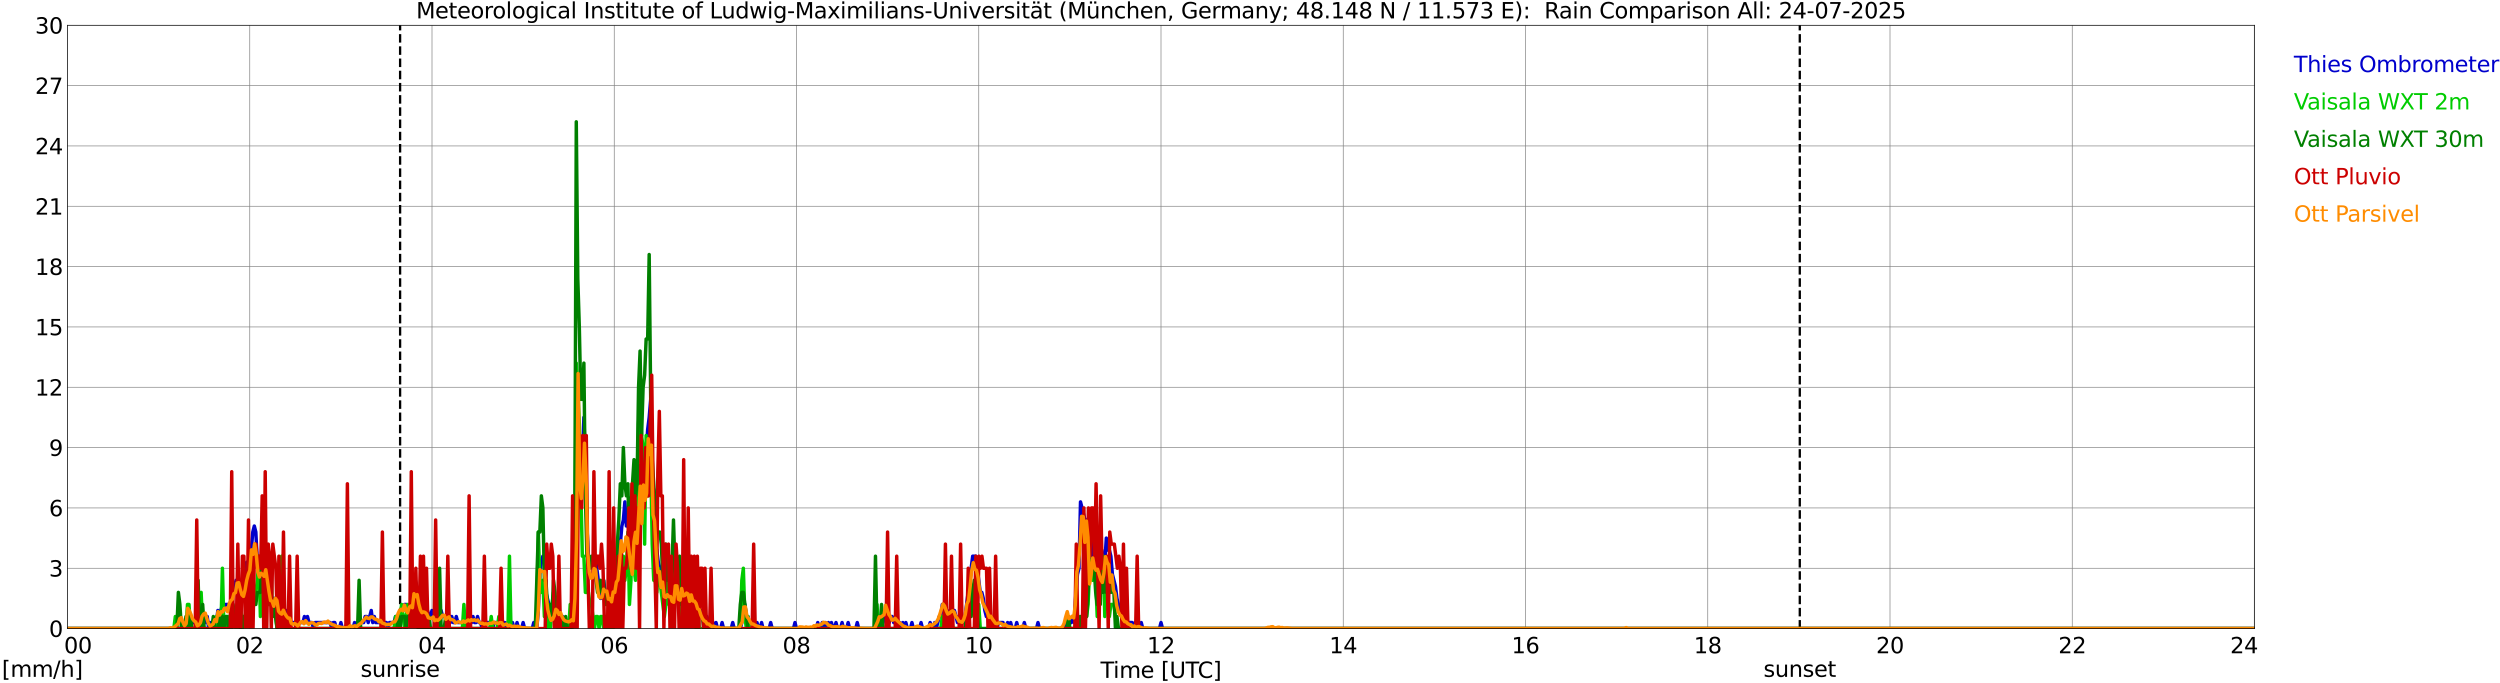 <?xml version="1.0" encoding="utf-8" standalone="no"?>
<!DOCTYPE svg PUBLIC "-//W3C//DTD SVG 1.1//EN"
  "http://www.w3.org/Graphics/SVG/1.1/DTD/svg11.dtd">
<svg xmlns:xlink="http://www.w3.org/1999/xlink" width="1085.4pt" height="296.64pt" viewBox="0 0 1085.4 296.64" xmlns="http://www.w3.org/2000/svg" version="1.1">
 <defs>
  <style type="text/css">*{stroke-linejoin: round; stroke-linecap: butt}</style>
 </defs>
 <g id="figure_1">
  <g id="patch_1">
   <path d="M 0 296.64 
L 1085.4 296.64 
L 1085.4 0 
L 0 0 
z
" style="fill: #ffffff"/>
  </g>
  <g id="axes_1">
   <g id="patch_2">
    <path d="M 29.306 272.909 
L 978.814 272.909 
L 978.814 10.976 
L 29.306 10.976 
z
" style="fill: #ffffff"/>
   </g>
   <g id="patch_3">
    <path d="M 979.286 272.909 
L 978.814 272.909 
L 978.814 10.976 
L 979.286 10.976 
z
" clip-path="url(#p25815cf2b1)" style="fill: #d3d3d3; opacity: 0.25; stroke: #d3d3d3; stroke-linejoin: miter"/>
   </g>
   <g id="matplotlib.axis_1">
    <g id="xtick_1">
     <g id="line2d_1">
      <path d="M 29.306 272.909 
L 29.306 10.976 
" clip-path="url(#p25815cf2b1)" style="fill: none; stroke: #808080; stroke-width: 0.3; stroke-linecap: square"/>
     </g>
     <g id="line2d_2"/>
     <g id="text_1">
      <!--    00 -->
      <g transform="translate(18.733 283.627) scale(0.095 -0.095)">
       <defs>
        <path id="DejaVuSans-20" transform="scale(0.016)"/>
        <path id="DejaVuSans-30" d="M 2034 4250 
Q 1547 4250 1301 3770 
Q 1056 3291 1056 2328 
Q 1056 1369 1301 889 
Q 1547 409 2034 409 
Q 2525 409 2770 889 
Q 3016 1369 3016 2328 
Q 3016 3291 2770 3770 
Q 2525 4250 2034 4250 
z
M 2034 4750 
Q 2819 4750 3233 4129 
Q 3647 3509 3647 2328 
Q 3647 1150 3233 529 
Q 2819 -91 2034 -91 
Q 1250 -91 836 529 
Q 422 1150 422 2328 
Q 422 3509 836 4129 
Q 1250 4750 2034 4750 
z
" transform="scale(0.016)"/>
       </defs>
       <use xlink:href="#DejaVuSans-20"/>
       <use xlink:href="#DejaVuSans-20" transform="translate(31.787 0)"/>
       <use xlink:href="#DejaVuSans-20" transform="translate(63.574 0)"/>
       <use xlink:href="#DejaVuSans-30" transform="translate(95.361 0)"/>
       <use xlink:href="#DejaVuSans-30" transform="translate(158.984 0)"/>
      </g>
     </g>
    </g>
    <g id="xtick_2">
     <g id="line2d_3">
      <path d="M 108.431 272.909 
L 108.431 10.976 
" clip-path="url(#p25815cf2b1)" style="fill: none; stroke: #808080; stroke-width: 0.3; stroke-linecap: square"/>
     </g>
     <g id="line2d_4"/>
     <g id="text_2">
      <!-- 02 -->
      <g transform="translate(102.387 283.627) scale(0.095 -0.095)">
       <defs>
        <path id="DejaVuSans-32" d="M 1228 531 
L 3431 531 
L 3431 0 
L 469 0 
L 469 531 
Q 828 903 1448 1529 
Q 2069 2156 2228 2338 
Q 2531 2678 2651 2914 
Q 2772 3150 2772 3378 
Q 2772 3750 2511 3984 
Q 2250 4219 1831 4219 
Q 1534 4219 1204 4116 
Q 875 4013 500 3803 
L 500 4441 
Q 881 4594 1212 4672 
Q 1544 4750 1819 4750 
Q 2544 4750 2975 4387 
Q 3406 4025 3406 3419 
Q 3406 3131 3298 2873 
Q 3191 2616 2906 2266 
Q 2828 2175 2409 1742 
Q 1991 1309 1228 531 
z
" transform="scale(0.016)"/>
       </defs>
       <use xlink:href="#DejaVuSans-30"/>
       <use xlink:href="#DejaVuSans-32" transform="translate(63.623 0)"/>
      </g>
     </g>
    </g>
    <g id="xtick_3">
     <g id="line2d_5">
      <path d="M 187.557 272.909 
L 187.557 10.976 
" clip-path="url(#p25815cf2b1)" style="fill: none; stroke: #808080; stroke-width: 0.3; stroke-linecap: square"/>
     </g>
     <g id="line2d_6"/>
     <g id="text_3">
      <!-- 04 -->
      <g transform="translate(181.513 283.627) scale(0.095 -0.095)">
       <defs>
        <path id="DejaVuSans-34" d="M 2419 4116 
L 825 1625 
L 2419 1625 
L 2419 4116 
z
M 2253 4666 
L 3047 4666 
L 3047 1625 
L 3713 1625 
L 3713 1100 
L 3047 1100 
L 3047 0 
L 2419 0 
L 2419 1100 
L 313 1100 
L 313 1709 
L 2253 4666 
z
" transform="scale(0.016)"/>
       </defs>
       <use xlink:href="#DejaVuSans-30"/>
       <use xlink:href="#DejaVuSans-34" transform="translate(63.623 0)"/>
      </g>
     </g>
    </g>
    <g id="xtick_4">
     <g id="line2d_7">
      <path d="M 266.683 272.909 
L 266.683 10.976 
" clip-path="url(#p25815cf2b1)" style="fill: none; stroke: #808080; stroke-width: 0.3; stroke-linecap: square"/>
     </g>
     <g id="line2d_8"/>
     <g id="text_4">
      <!-- 06 -->
      <g transform="translate(260.638 283.627) scale(0.095 -0.095)">
       <defs>
        <path id="DejaVuSans-36" d="M 2113 2584 
Q 1688 2584 1439 2293 
Q 1191 2003 1191 1497 
Q 1191 994 1439 701 
Q 1688 409 2113 409 
Q 2538 409 2786 701 
Q 3034 994 3034 1497 
Q 3034 2003 2786 2293 
Q 2538 2584 2113 2584 
z
M 3366 4563 
L 3366 3988 
Q 3128 4100 2886 4159 
Q 2644 4219 2406 4219 
Q 1781 4219 1451 3797 
Q 1122 3375 1075 2522 
Q 1259 2794 1537 2939 
Q 1816 3084 2150 3084 
Q 2853 3084 3261 2657 
Q 3669 2231 3669 1497 
Q 3669 778 3244 343 
Q 2819 -91 2113 -91 
Q 1303 -91 875 529 
Q 447 1150 447 2328 
Q 447 3434 972 4092 
Q 1497 4750 2381 4750 
Q 2619 4750 2861 4703 
Q 3103 4656 3366 4563 
z
" transform="scale(0.016)"/>
       </defs>
       <use xlink:href="#DejaVuSans-30"/>
       <use xlink:href="#DejaVuSans-36" transform="translate(63.623 0)"/>
      </g>
     </g>
    </g>
    <g id="xtick_5">
     <g id="line2d_9">
      <path d="M 345.808 272.909 
L 345.808 10.976 
" clip-path="url(#p25815cf2b1)" style="fill: none; stroke: #808080; stroke-width: 0.3; stroke-linecap: square"/>
     </g>
     <g id="line2d_10"/>
     <g id="text_5">
      <!-- 08 -->
      <g transform="translate(339.764 283.627) scale(0.095 -0.095)">
       <defs>
        <path id="DejaVuSans-38" d="M 2034 2216 
Q 1584 2216 1326 1975 
Q 1069 1734 1069 1313 
Q 1069 891 1326 650 
Q 1584 409 2034 409 
Q 2484 409 2743 651 
Q 3003 894 3003 1313 
Q 3003 1734 2745 1975 
Q 2488 2216 2034 2216 
z
M 1403 2484 
Q 997 2584 770 2862 
Q 544 3141 544 3541 
Q 544 4100 942 4425 
Q 1341 4750 2034 4750 
Q 2731 4750 3128 4425 
Q 3525 4100 3525 3541 
Q 3525 3141 3298 2862 
Q 3072 2584 2669 2484 
Q 3125 2378 3379 2068 
Q 3634 1759 3634 1313 
Q 3634 634 3220 271 
Q 2806 -91 2034 -91 
Q 1263 -91 848 271 
Q 434 634 434 1313 
Q 434 1759 690 2068 
Q 947 2378 1403 2484 
z
M 1172 3481 
Q 1172 3119 1398 2916 
Q 1625 2713 2034 2713 
Q 2441 2713 2670 2916 
Q 2900 3119 2900 3481 
Q 2900 3844 2670 4047 
Q 2441 4250 2034 4250 
Q 1625 4250 1398 4047 
Q 1172 3844 1172 3481 
z
" transform="scale(0.016)"/>
       </defs>
       <use xlink:href="#DejaVuSans-30"/>
       <use xlink:href="#DejaVuSans-38" transform="translate(63.623 0)"/>
      </g>
     </g>
    </g>
    <g id="xtick_6">
     <g id="line2d_11">
      <path d="M 424.934 272.909 
L 424.934 10.976 
" clip-path="url(#p25815cf2b1)" style="fill: none; stroke: #808080; stroke-width: 0.3; stroke-linecap: square"/>
     </g>
     <g id="line2d_12"/>
     <g id="text_6">
      <!-- 10 -->
      <g transform="translate(418.89 283.627) scale(0.095 -0.095)">
       <defs>
        <path id="DejaVuSans-31" d="M 794 531 
L 1825 531 
L 1825 4091 
L 703 3866 
L 703 4441 
L 1819 4666 
L 2450 4666 
L 2450 531 
L 3481 531 
L 3481 0 
L 794 0 
L 794 531 
z
" transform="scale(0.016)"/>
       </defs>
       <use xlink:href="#DejaVuSans-31"/>
       <use xlink:href="#DejaVuSans-30" transform="translate(63.623 0)"/>
      </g>
     </g>
    </g>
    <g id="xtick_7">
     <g id="line2d_13">
      <path d="M 504.06 272.909 
L 504.06 10.976 
" clip-path="url(#p25815cf2b1)" style="fill: none; stroke: #808080; stroke-width: 0.3; stroke-linecap: square"/>
     </g>
     <g id="line2d_14"/>
     <g id="text_7">
      <!-- 12 -->
      <g transform="translate(498.015 283.627) scale(0.095 -0.095)">
       <use xlink:href="#DejaVuSans-31"/>
       <use xlink:href="#DejaVuSans-32" transform="translate(63.623 0)"/>
      </g>
     </g>
    </g>
    <g id="xtick_8">
     <g id="line2d_15">
      <path d="M 583.185 272.909 
L 583.185 10.976 
" clip-path="url(#p25815cf2b1)" style="fill: none; stroke: #808080; stroke-width: 0.3; stroke-linecap: square"/>
     </g>
     <g id="line2d_16"/>
     <g id="text_8">
      <!-- 14 -->
      <g transform="translate(577.141 283.627) scale(0.095 -0.095)">
       <use xlink:href="#DejaVuSans-31"/>
       <use xlink:href="#DejaVuSans-34" transform="translate(63.623 0)"/>
      </g>
     </g>
    </g>
    <g id="xtick_9">
     <g id="line2d_17">
      <path d="M 662.311 272.909 
L 662.311 10.976 
" clip-path="url(#p25815cf2b1)" style="fill: none; stroke: #808080; stroke-width: 0.3; stroke-linecap: square"/>
     </g>
     <g id="line2d_18"/>
     <g id="text_9">
      <!-- 16 -->
      <g transform="translate(656.267 283.627) scale(0.095 -0.095)">
       <use xlink:href="#DejaVuSans-31"/>
       <use xlink:href="#DejaVuSans-36" transform="translate(63.623 0)"/>
      </g>
     </g>
    </g>
    <g id="xtick_10">
     <g id="line2d_19">
      <path d="M 741.437 272.909 
L 741.437 10.976 
" clip-path="url(#p25815cf2b1)" style="fill: none; stroke: #808080; stroke-width: 0.3; stroke-linecap: square"/>
     </g>
     <g id="line2d_20"/>
     <g id="text_10">
      <!-- 18 -->
      <g transform="translate(735.392 283.627) scale(0.095 -0.095)">
       <use xlink:href="#DejaVuSans-31"/>
       <use xlink:href="#DejaVuSans-38" transform="translate(63.623 0)"/>
      </g>
     </g>
    </g>
    <g id="xtick_11">
     <g id="line2d_21">
      <path d="M 820.562 272.909 
L 820.562 10.976 
" clip-path="url(#p25815cf2b1)" style="fill: none; stroke: #808080; stroke-width: 0.3; stroke-linecap: square"/>
     </g>
     <g id="line2d_22"/>
     <g id="text_11">
      <!-- 20 -->
      <g transform="translate(814.518 283.627) scale(0.095 -0.095)">
       <use xlink:href="#DejaVuSans-32"/>
       <use xlink:href="#DejaVuSans-30" transform="translate(63.623 0)"/>
      </g>
     </g>
    </g>
    <g id="xtick_12">
     <g id="line2d_23">
      <path d="M 899.688 272.909 
L 899.688 10.976 
" clip-path="url(#p25815cf2b1)" style="fill: none; stroke: #808080; stroke-width: 0.3; stroke-linecap: square"/>
     </g>
     <g id="line2d_24"/>
     <g id="text_12">
      <!-- 22 -->
      <g transform="translate(893.644 283.627) scale(0.095 -0.095)">
       <use xlink:href="#DejaVuSans-32"/>
       <use xlink:href="#DejaVuSans-32" transform="translate(63.623 0)"/>
      </g>
     </g>
    </g>
    <g id="xtick_13">
     <g id="line2d_25">
      <path d="M 978.814 272.909 
L 978.814 10.976 
" clip-path="url(#p25815cf2b1)" style="fill: none; stroke: #808080; stroke-width: 0.3; stroke-linecap: square"/>
     </g>
     <g id="line2d_26"/>
     <g id="text_13">
      <!-- 24    -->
      <g transform="translate(968.241 283.627) scale(0.095 -0.095)">
       <use xlink:href="#DejaVuSans-32"/>
       <use xlink:href="#DejaVuSans-34" transform="translate(63.623 0)"/>
       <use xlink:href="#DejaVuSans-20" transform="translate(127.246 0)"/>
       <use xlink:href="#DejaVuSans-20" transform="translate(159.033 0)"/>
       <use xlink:href="#DejaVuSans-20" transform="translate(190.82 0)"/>
      </g>
     </g>
    </g>
    <g id="text_14">
     <!-- Time [UTC] -->
     <g transform="translate(477.806 294.322) scale(0.095 -0.095)">
      <defs>
       <path id="DejaVuSans-54" d="M -19 4666 
L 3928 4666 
L 3928 4134 
L 2272 4134 
L 2272 0 
L 1638 0 
L 1638 4134 
L -19 4134 
L -19 4666 
z
" transform="scale(0.016)"/>
       <path id="DejaVuSans-69" d="M 603 3500 
L 1178 3500 
L 1178 0 
L 603 0 
L 603 3500 
z
M 603 4863 
L 1178 4863 
L 1178 4134 
L 603 4134 
L 603 4863 
z
" transform="scale(0.016)"/>
       <path id="DejaVuSans-6d" d="M 3328 2828 
Q 3544 3216 3844 3400 
Q 4144 3584 4550 3584 
Q 5097 3584 5394 3201 
Q 5691 2819 5691 2113 
L 5691 0 
L 5113 0 
L 5113 2094 
Q 5113 2597 4934 2840 
Q 4756 3084 4391 3084 
Q 3944 3084 3684 2787 
Q 3425 2491 3425 1978 
L 3425 0 
L 2847 0 
L 2847 2094 
Q 2847 2600 2669 2842 
Q 2491 3084 2119 3084 
Q 1678 3084 1418 2786 
Q 1159 2488 1159 1978 
L 1159 0 
L 581 0 
L 581 3500 
L 1159 3500 
L 1159 2956 
Q 1356 3278 1631 3431 
Q 1906 3584 2284 3584 
Q 2666 3584 2933 3390 
Q 3200 3197 3328 2828 
z
" transform="scale(0.016)"/>
       <path id="DejaVuSans-65" d="M 3597 1894 
L 3597 1613 
L 953 1613 
Q 991 1019 1311 708 
Q 1631 397 2203 397 
Q 2534 397 2845 478 
Q 3156 559 3463 722 
L 3463 178 
Q 3153 47 2828 -22 
Q 2503 -91 2169 -91 
Q 1331 -91 842 396 
Q 353 884 353 1716 
Q 353 2575 817 3079 
Q 1281 3584 2069 3584 
Q 2775 3584 3186 3129 
Q 3597 2675 3597 1894 
z
M 3022 2063 
Q 3016 2534 2758 2815 
Q 2500 3097 2075 3097 
Q 1594 3097 1305 2825 
Q 1016 2553 972 2059 
L 3022 2063 
z
" transform="scale(0.016)"/>
       <path id="DejaVuSans-5b" d="M 550 4863 
L 1875 4863 
L 1875 4416 
L 1125 4416 
L 1125 -397 
L 1875 -397 
L 1875 -844 
L 550 -844 
L 550 4863 
z
" transform="scale(0.016)"/>
       <path id="DejaVuSans-55" d="M 556 4666 
L 1191 4666 
L 1191 1831 
Q 1191 1081 1462 751 
Q 1734 422 2344 422 
Q 2950 422 3222 751 
Q 3494 1081 3494 1831 
L 3494 4666 
L 4128 4666 
L 4128 1753 
Q 4128 841 3676 375 
Q 3225 -91 2344 -91 
Q 1459 -91 1007 375 
Q 556 841 556 1753 
L 556 4666 
z
" transform="scale(0.016)"/>
       <path id="DejaVuSans-43" d="M 4122 4306 
L 4122 3641 
Q 3803 3938 3442 4084 
Q 3081 4231 2675 4231 
Q 1875 4231 1450 3742 
Q 1025 3253 1025 2328 
Q 1025 1406 1450 917 
Q 1875 428 2675 428 
Q 3081 428 3442 575 
Q 3803 722 4122 1019 
L 4122 359 
Q 3791 134 3420 21 
Q 3050 -91 2638 -91 
Q 1578 -91 968 557 
Q 359 1206 359 2328 
Q 359 3453 968 4101 
Q 1578 4750 2638 4750 
Q 3056 4750 3426 4639 
Q 3797 4528 4122 4306 
z
" transform="scale(0.016)"/>
       <path id="DejaVuSans-5d" d="M 1947 4863 
L 1947 -844 
L 622 -844 
L 622 -397 
L 1369 -397 
L 1369 4416 
L 622 4416 
L 622 4863 
L 1947 4863 
z
" transform="scale(0.016)"/>
      </defs>
      <use xlink:href="#DejaVuSans-54"/>
      <use xlink:href="#DejaVuSans-69" transform="translate(57.959 0)"/>
      <use xlink:href="#DejaVuSans-6d" transform="translate(85.742 0)"/>
      <use xlink:href="#DejaVuSans-65" transform="translate(183.154 0)"/>
      <use xlink:href="#DejaVuSans-20" transform="translate(244.678 0)"/>
      <use xlink:href="#DejaVuSans-5b" transform="translate(276.465 0)"/>
      <use xlink:href="#DejaVuSans-55" transform="translate(315.479 0)"/>
      <use xlink:href="#DejaVuSans-54" transform="translate(388.672 0)"/>
      <use xlink:href="#DejaVuSans-43" transform="translate(443.881 0)"/>
      <use xlink:href="#DejaVuSans-5d" transform="translate(513.705 0)"/>
     </g>
    </g>
   </g>
   <g id="matplotlib.axis_2">
    <g id="ytick_1">
     <g id="line2d_27">
      <path d="M 29.306 272.909 
L 978.814 272.909 
" clip-path="url(#p25815cf2b1)" style="fill: none; stroke: #808080; stroke-width: 0.3; stroke-linecap: square"/>
     </g>
     <g id="line2d_28"/>
     <g id="text_15">
      <!-- 0 -->
      <g transform="translate(21.261 276.518) scale(0.095 -0.095)">
       <use xlink:href="#DejaVuSans-30"/>
      </g>
     </g>
    </g>
    <g id="ytick_2">
     <g id="line2d_29">
      <path d="M 29.306 246.715 
L 978.814 246.715 
" clip-path="url(#p25815cf2b1)" style="fill: none; stroke: #808080; stroke-width: 0.3; stroke-linecap: square"/>
     </g>
     <g id="line2d_30"/>
     <g id="text_16">
      <!-- 3 -->
      <g transform="translate(21.261 250.325) scale(0.095 -0.095)">
       <defs>
        <path id="DejaVuSans-33" d="M 2597 2516 
Q 3050 2419 3304 2112 
Q 3559 1806 3559 1356 
Q 3559 666 3084 287 
Q 2609 -91 1734 -91 
Q 1441 -91 1130 -33 
Q 819 25 488 141 
L 488 750 
Q 750 597 1062 519 
Q 1375 441 1716 441 
Q 2309 441 2620 675 
Q 2931 909 2931 1356 
Q 2931 1769 2642 2001 
Q 2353 2234 1838 2234 
L 1294 2234 
L 1294 2753 
L 1863 2753 
Q 2328 2753 2575 2939 
Q 2822 3125 2822 3475 
Q 2822 3834 2567 4026 
Q 2313 4219 1838 4219 
Q 1578 4219 1281 4162 
Q 984 4106 628 3988 
L 628 4550 
Q 988 4650 1302 4700 
Q 1616 4750 1894 4750 
Q 2613 4750 3031 4423 
Q 3450 4097 3450 3541 
Q 3450 3153 3228 2886 
Q 3006 2619 2597 2516 
z
" transform="scale(0.016)"/>
       </defs>
       <use xlink:href="#DejaVuSans-33"/>
      </g>
     </g>
    </g>
    <g id="ytick_3">
     <g id="line2d_31">
      <path d="M 29.306 220.522 
L 978.814 220.522 
" clip-path="url(#p25815cf2b1)" style="fill: none; stroke: #808080; stroke-width: 0.3; stroke-linecap: square"/>
     </g>
     <g id="line2d_32"/>
     <g id="text_17">
      <!-- 6 -->
      <g transform="translate(21.261 224.131) scale(0.095 -0.095)">
       <use xlink:href="#DejaVuSans-36"/>
      </g>
     </g>
    </g>
    <g id="ytick_4">
     <g id="line2d_33">
      <path d="M 29.306 194.329 
L 978.814 194.329 
" clip-path="url(#p25815cf2b1)" style="fill: none; stroke: #808080; stroke-width: 0.3; stroke-linecap: square"/>
     </g>
     <g id="line2d_34"/>
     <g id="text_18">
      <!-- 9 -->
      <g transform="translate(21.261 197.938) scale(0.095 -0.095)">
       <defs>
        <path id="DejaVuSans-39" d="M 703 97 
L 703 672 
Q 941 559 1184 500 
Q 1428 441 1663 441 
Q 2288 441 2617 861 
Q 2947 1281 2994 2138 
Q 2813 1869 2534 1725 
Q 2256 1581 1919 1581 
Q 1219 1581 811 2004 
Q 403 2428 403 3163 
Q 403 3881 828 4315 
Q 1253 4750 1959 4750 
Q 2769 4750 3195 4129 
Q 3622 3509 3622 2328 
Q 3622 1225 3098 567 
Q 2575 -91 1691 -91 
Q 1453 -91 1209 -44 
Q 966 3 703 97 
z
M 1959 2075 
Q 2384 2075 2632 2365 
Q 2881 2656 2881 3163 
Q 2881 3666 2632 3958 
Q 2384 4250 1959 4250 
Q 1534 4250 1286 3958 
Q 1038 3666 1038 3163 
Q 1038 2656 1286 2365 
Q 1534 2075 1959 2075 
z
" transform="scale(0.016)"/>
       </defs>
       <use xlink:href="#DejaVuSans-39"/>
      </g>
     </g>
    </g>
    <g id="ytick_5">
     <g id="line2d_35">
      <path d="M 29.306 168.136 
L 978.814 168.136 
" clip-path="url(#p25815cf2b1)" style="fill: none; stroke: #808080; stroke-width: 0.3; stroke-linecap: square"/>
     </g>
     <g id="line2d_36"/>
     <g id="text_19">
      <!-- 12 -->
      <g transform="translate(15.217 171.745) scale(0.095 -0.095)">
       <use xlink:href="#DejaVuSans-31"/>
       <use xlink:href="#DejaVuSans-32" transform="translate(63.623 0)"/>
      </g>
     </g>
    </g>
    <g id="ytick_6">
     <g id="line2d_37">
      <path d="M 29.306 141.942 
L 978.814 141.942 
" clip-path="url(#p25815cf2b1)" style="fill: none; stroke: #808080; stroke-width: 0.3; stroke-linecap: square"/>
     </g>
     <g id="line2d_38"/>
     <g id="text_20">
      <!-- 15 -->
      <g transform="translate(15.217 145.551) scale(0.095 -0.095)">
       <defs>
        <path id="DejaVuSans-35" d="M 691 4666 
L 3169 4666 
L 3169 4134 
L 1269 4134 
L 1269 2991 
Q 1406 3038 1543 3061 
Q 1681 3084 1819 3084 
Q 2600 3084 3056 2656 
Q 3513 2228 3513 1497 
Q 3513 744 3044 326 
Q 2575 -91 1722 -91 
Q 1428 -91 1123 -41 
Q 819 9 494 109 
L 494 744 
Q 775 591 1075 516 
Q 1375 441 1709 441 
Q 2250 441 2565 725 
Q 2881 1009 2881 1497 
Q 2881 1984 2565 2268 
Q 2250 2553 1709 2553 
Q 1456 2553 1204 2497 
Q 953 2441 691 2322 
L 691 4666 
z
" transform="scale(0.016)"/>
       </defs>
       <use xlink:href="#DejaVuSans-31"/>
       <use xlink:href="#DejaVuSans-35" transform="translate(63.623 0)"/>
      </g>
     </g>
    </g>
    <g id="ytick_7">
     <g id="line2d_39">
      <path d="M 29.306 115.749 
L 978.814 115.749 
" clip-path="url(#p25815cf2b1)" style="fill: none; stroke: #808080; stroke-width: 0.3; stroke-linecap: square"/>
     </g>
     <g id="line2d_40"/>
     <g id="text_21">
      <!-- 18 -->
      <g transform="translate(15.217 119.358) scale(0.095 -0.095)">
       <use xlink:href="#DejaVuSans-31"/>
       <use xlink:href="#DejaVuSans-38" transform="translate(63.623 0)"/>
      </g>
     </g>
    </g>
    <g id="ytick_8">
     <g id="line2d_41">
      <path d="M 29.306 89.556 
L 978.814 89.556 
" clip-path="url(#p25815cf2b1)" style="fill: none; stroke: #808080; stroke-width: 0.3; stroke-linecap: square"/>
     </g>
     <g id="line2d_42"/>
     <g id="text_22">
      <!-- 21 -->
      <g transform="translate(15.217 93.165) scale(0.095 -0.095)">
       <use xlink:href="#DejaVuSans-32"/>
       <use xlink:href="#DejaVuSans-31" transform="translate(63.623 0)"/>
      </g>
     </g>
    </g>
    <g id="ytick_9">
     <g id="line2d_43">
      <path d="M 29.306 63.362 
L 978.814 63.362 
" clip-path="url(#p25815cf2b1)" style="fill: none; stroke: #808080; stroke-width: 0.3; stroke-linecap: square"/>
     </g>
     <g id="line2d_44"/>
     <g id="text_23">
      <!-- 24 -->
      <g transform="translate(15.217 66.972) scale(0.095 -0.095)">
       <use xlink:href="#DejaVuSans-32"/>
       <use xlink:href="#DejaVuSans-34" transform="translate(63.623 0)"/>
      </g>
     </g>
    </g>
    <g id="ytick_10">
     <g id="line2d_45">
      <path d="M 29.306 37.169 
L 978.814 37.169 
" clip-path="url(#p25815cf2b1)" style="fill: none; stroke: #808080; stroke-width: 0.3; stroke-linecap: square"/>
     </g>
     <g id="line2d_46"/>
     <g id="text_24">
      <!-- 27 -->
      <g transform="translate(15.217 40.778) scale(0.095 -0.095)">
       <defs>
        <path id="DejaVuSans-37" d="M 525 4666 
L 3525 4666 
L 3525 4397 
L 1831 0 
L 1172 0 
L 2766 4134 
L 525 4134 
L 525 4666 
z
" transform="scale(0.016)"/>
       </defs>
       <use xlink:href="#DejaVuSans-32"/>
       <use xlink:href="#DejaVuSans-37" transform="translate(63.623 0)"/>
      </g>
     </g>
    </g>
    <g id="ytick_11">
     <g id="line2d_47">
      <path d="M 29.306 10.976 
L 978.814 10.976 
" clip-path="url(#p25815cf2b1)" style="fill: none; stroke: #808080; stroke-width: 0.3; stroke-linecap: square"/>
     </g>
     <g id="line2d_48"/>
     <g id="text_25">
      <!-- 30 -->
      <g transform="translate(15.217 14.585) scale(0.095 -0.095)">
       <use xlink:href="#DejaVuSans-33"/>
       <use xlink:href="#DejaVuSans-30" transform="translate(63.623 0)"/>
      </g>
     </g>
    </g>
   </g>
   <g id="line2d_49">
    <path d="M 173.71 272.909 
L 173.71 10.976 
" clip-path="url(#p25815cf2b1)" style="fill: none; stroke-dasharray: 3.7,1.6; stroke-dashoffset: 0; stroke: #000000"/>
   </g>
   <g id="line2d_50">
    <path d="M 781.395 272.909 
L 781.395 10.976 
" clip-path="url(#p25815cf2b1)" style="fill: none; stroke-dasharray: 3.7,1.6; stroke-dashoffset: 0; stroke: #000000"/>
   </g>
   <g id="line2d_51">
    <path d="M 29.306 272.909 
L 80.737 272.909 
L 81.397 267.67 
L 82.716 267.67 
L 83.375 270.289 
L 84.694 270.289 
L 85.353 272.909 
L 86.013 272.909 
L 86.672 270.289 
L 87.991 270.289 
L 88.65 267.67 
L 89.309 270.289 
L 89.969 267.67 
L 90.628 272.909 
L 91.288 270.289 
L 91.947 272.909 
L 92.606 270.289 
L 93.925 270.289 
L 94.584 265.051 
L 95.244 267.67 
L 96.563 262.431 
L 97.222 265.051 
L 97.881 262.431 
L 99.86 262.431 
L 102.497 251.954 
L 103.156 254.573 
L 103.816 254.573 
L 104.475 251.954 
L 105.135 259.812 
L 105.794 257.193 
L 106.453 251.954 
L 107.113 244.096 
L 107.772 246.715 
L 108.431 238.857 
L 109.091 238.857 
L 109.75 231 
L 110.41 228.38 
L 111.069 231 
L 111.728 244.096 
L 112.388 246.715 
L 113.707 246.715 
L 114.366 244.096 
L 115.025 246.715 
L 115.685 246.715 
L 116.344 254.573 
L 117.663 259.812 
L 119.641 259.812 
L 120.96 265.051 
L 121.619 262.431 
L 122.278 265.051 
L 124.257 265.051 
L 124.916 267.67 
L 125.575 267.67 
L 126.235 270.289 
L 131.51 270.289 
L 132.169 267.67 
L 132.829 270.289 
L 133.488 267.67 
L 134.147 270.289 
L 135.466 270.289 
L 136.125 272.909 
L 136.785 270.289 
L 143.379 270.289 
L 144.038 272.909 
L 144.697 270.289 
L 145.357 270.289 
L 146.016 272.909 
L 147.335 272.909 
L 147.994 270.289 
L 148.654 272.909 
L 149.972 272.909 
L 150.632 270.289 
L 151.291 272.909 
L 153.269 272.909 
L 153.929 270.289 
L 154.588 272.909 
L 155.247 270.289 
L 155.907 272.909 
L 156.566 270.289 
L 157.885 270.289 
L 158.544 267.67 
L 159.204 267.67 
L 159.863 270.289 
L 161.182 265.051 
L 161.841 270.289 
L 162.501 267.67 
L 163.16 270.289 
L 167.776 270.289 
L 168.435 272.909 
L 169.094 270.289 
L 171.073 270.289 
L 171.732 267.67 
L 173.051 267.67 
L 173.71 265.051 
L 175.029 265.051 
L 175.688 262.431 
L 176.348 262.431 
L 177.007 265.051 
L 177.666 262.431 
L 178.326 262.431 
L 178.985 259.812 
L 179.645 254.573 
L 180.304 251.954 
L 180.963 254.573 
L 181.623 262.431 
L 182.941 262.431 
L 183.601 265.051 
L 184.26 262.431 
L 184.92 267.67 
L 185.579 265.051 
L 186.238 267.67 
L 186.898 267.67 
L 187.557 265.051 
L 188.876 270.289 
L 189.535 267.67 
L 190.195 267.67 
L 190.854 270.289 
L 191.513 265.051 
L 192.173 267.67 
L 194.81 267.67 
L 195.47 270.289 
L 196.129 267.67 
L 196.788 270.289 
L 197.448 270.289 
L 198.107 267.67 
L 198.767 270.289 
L 202.723 270.289 
L 203.382 267.67 
L 204.042 270.289 
L 204.701 270.289 
L 205.36 267.67 
L 206.02 270.289 
L 206.679 270.289 
L 207.339 267.67 
L 207.998 270.289 
L 208.657 270.289 
L 209.317 272.909 
L 209.976 270.289 
L 213.273 270.289 
L 213.932 272.909 
L 214.592 270.289 
L 219.207 270.289 
L 219.867 272.909 
L 220.526 270.289 
L 221.186 270.289 
L 221.845 272.909 
L 222.504 270.289 
L 223.164 272.909 
L 223.823 272.909 
L 224.482 270.289 
L 225.142 272.909 
L 226.461 272.909 
L 227.12 270.289 
L 227.779 272.909 
L 231.076 272.909 
L 231.736 270.289 
L 232.395 272.909 
L 233.054 272.909 
L 233.714 265.051 
L 234.373 249.335 
L 235.033 244.096 
L 235.692 241.477 
L 236.351 241.477 
L 237.011 257.193 
L 238.329 262.431 
L 238.989 267.67 
L 240.308 267.67 
L 240.967 262.431 
L 241.626 265.051 
L 242.286 265.051 
L 242.945 267.67 
L 244.264 267.67 
L 244.923 270.289 
L 246.901 270.289 
L 247.561 267.67 
L 248.22 272.909 
L 248.88 262.431 
L 249.539 265.051 
L 250.198 233.619 
L 250.858 173.374 
L 251.517 204.806 
L 252.176 199.568 
L 252.836 202.187 
L 253.495 181.232 
L 254.155 199.568 
L 254.814 228.38 
L 255.473 241.477 
L 256.133 244.096 
L 256.792 244.096 
L 257.451 246.715 
L 258.111 241.477 
L 258.77 244.096 
L 260.748 259.812 
L 261.408 257.193 
L 262.067 251.954 
L 262.726 257.193 
L 265.364 257.193 
L 266.023 254.573 
L 266.683 257.193 
L 267.342 254.573 
L 268.002 244.096 
L 268.661 238.857 
L 269.32 236.238 
L 269.98 228.38 
L 270.639 225.761 
L 271.298 217.903 
L 271.958 228.38 
L 272.617 225.761 
L 273.936 241.477 
L 274.595 238.857 
L 275.255 223.142 
L 275.914 225.761 
L 276.573 225.761 
L 277.233 215.284 
L 277.892 202.187 
L 278.552 210.045 
L 279.211 207.426 
L 279.87 215.284 
L 280.53 196.948 
L 281.189 186.471 
L 281.849 181.232 
L 282.508 173.374 
L 283.167 210.045 
L 283.827 212.664 
L 284.486 236.238 
L 285.145 238.857 
L 285.805 244.096 
L 286.464 246.715 
L 287.124 246.715 
L 287.783 254.573 
L 291.08 254.573 
L 291.739 251.954 
L 292.399 257.193 
L 293.717 251.954 
L 296.355 251.954 
L 297.014 257.193 
L 297.674 254.573 
L 298.333 257.193 
L 298.992 254.573 
L 299.652 257.193 
L 300.971 257.193 
L 301.63 254.573 
L 302.289 259.812 
L 302.949 259.812 
L 303.608 265.051 
L 304.267 265.051 
L 304.927 267.67 
L 305.586 267.67 
L 306.246 270.289 
L 306.905 267.67 
L 307.564 270.289 
L 308.224 270.289 
L 308.883 272.909 
L 309.543 270.289 
L 310.202 272.909 
L 310.861 270.289 
L 311.521 272.909 
L 312.839 272.909 
L 313.499 270.289 
L 314.158 272.909 
L 317.455 272.909 
L 318.114 270.289 
L 318.774 272.909 
L 321.411 272.909 
L 322.071 270.289 
L 322.73 262.431 
L 323.39 262.431 
L 324.049 267.67 
L 324.708 267.67 
L 325.368 270.289 
L 327.346 270.289 
L 328.005 272.909 
L 328.665 270.289 
L 329.324 272.909 
L 329.983 272.909 
L 330.643 270.289 
L 331.302 272.909 
L 333.94 272.909 
L 334.599 270.289 
L 335.258 272.909 
L 344.49 272.909 
L 345.149 270.289 
L 345.808 272.909 
L 354.38 272.909 
L 355.04 270.289 
L 355.699 272.909 
L 356.359 272.909 
L 357.018 270.289 
L 357.677 272.909 
L 358.337 270.289 
L 358.996 272.909 
L 359.655 270.289 
L 360.315 272.909 
L 360.974 270.289 
L 361.634 272.909 
L 362.293 272.909 
L 362.952 270.289 
L 363.612 272.909 
L 364.93 272.909 
L 365.59 270.289 
L 366.249 272.909 
L 367.568 272.909 
L 368.227 270.289 
L 368.887 272.909 
L 371.524 272.909 
L 372.184 270.289 
L 372.843 272.909 
L 380.096 272.909 
L 380.756 270.289 
L 381.415 272.909 
L 382.734 267.67 
L 383.393 270.289 
L 384.712 265.051 
L 386.031 270.289 
L 386.69 267.67 
L 387.349 267.67 
L 388.009 270.289 
L 388.668 270.289 
L 389.328 267.67 
L 389.987 270.289 
L 390.646 270.289 
L 391.306 272.909 
L 391.965 270.289 
L 392.624 272.909 
L 393.284 270.289 
L 393.943 272.909 
L 395.262 272.909 
L 395.921 270.289 
L 396.581 272.909 
L 399.218 272.909 
L 399.878 270.289 
L 400.537 272.909 
L 403.175 272.909 
L 403.834 270.289 
L 404.493 272.909 
L 405.153 272.909 
L 405.812 270.289 
L 406.471 272.909 
L 407.79 267.67 
L 408.45 267.67 
L 409.109 262.431 
L 409.768 265.051 
L 411.087 265.051 
L 411.746 267.67 
L 412.406 265.051 
L 414.384 265.051 
L 415.703 270.289 
L 416.362 267.67 
L 417.022 270.289 
L 418.34 270.289 
L 419 267.67 
L 420.318 257.193 
L 420.978 254.573 
L 421.637 246.715 
L 422.297 241.477 
L 423.615 241.477 
L 425.593 257.193 
L 426.253 257.193 
L 426.912 259.812 
L 427.572 265.051 
L 428.231 267.67 
L 428.89 265.051 
L 430.209 270.289 
L 430.869 270.289 
L 431.528 267.67 
L 432.847 272.909 
L 433.506 270.289 
L 435.484 270.289 
L 436.144 272.909 
L 436.803 272.909 
L 437.462 270.289 
L 438.122 272.909 
L 438.781 270.289 
L 439.44 272.909 
L 440.759 272.909 
L 441.419 270.289 
L 442.078 272.909 
L 444.056 272.909 
L 444.716 270.289 
L 445.375 272.909 
L 449.991 272.909 
L 450.65 270.289 
L 451.309 272.909 
L 461.859 272.909 
L 462.519 270.289 
L 463.178 272.909 
L 463.838 272.909 
L 464.497 270.289 
L 465.156 270.289 
L 465.816 267.67 
L 466.475 270.289 
L 467.134 257.193 
L 467.794 249.335 
L 468.453 246.715 
L 469.113 217.903 
L 471.091 225.761 
L 471.75 225.761 
L 472.409 238.857 
L 473.069 246.715 
L 473.728 246.715 
L 474.388 233.619 
L 475.047 244.096 
L 476.366 238.857 
L 477.025 241.477 
L 477.685 241.477 
L 478.344 238.857 
L 479.003 244.096 
L 479.663 244.096 
L 480.322 233.619 
L 480.981 238.857 
L 481.641 238.857 
L 482.3 241.477 
L 482.96 249.335 
L 484.278 254.573 
L 484.938 259.812 
L 486.916 267.67 
L 487.575 267.67 
L 488.235 270.289 
L 488.894 267.67 
L 489.553 270.289 
L 491.532 270.289 
L 492.191 272.909 
L 492.85 270.289 
L 493.51 272.909 
L 494.828 272.909 
L 495.488 270.289 
L 496.147 272.909 
L 503.4 272.909 
L 504.06 270.289 
L 504.719 272.909 
L 978.154 272.909 
L 978.154 272.909 
" clip-path="url(#p25815cf2b1)" style="fill: none; stroke: #0000cc; stroke-width: 1.5; stroke-linecap: square"/>
   </g>
   <g id="line2d_52">
    <path d="M 29.306 272.909 
L 75.462 272.909 
L 76.122 267.67 
L 76.781 272.909 
L 80.737 272.909 
L 81.397 262.431 
L 82.056 262.431 
L 82.716 272.909 
L 86.672 272.909 
L 87.331 257.193 
L 87.991 272.909 
L 93.266 272.909 
L 93.925 267.67 
L 94.584 272.909 
L 95.244 267.67 
L 95.903 272.909 
L 96.563 246.715 
L 97.222 272.909 
L 97.881 272.909 
L 98.541 267.67 
L 101.838 267.67 
L 102.497 272.909 
L 103.156 267.67 
L 103.816 272.909 
L 104.475 262.431 
L 105.135 272.909 
L 105.794 267.67 
L 106.453 267.67 
L 107.113 262.431 
L 107.772 262.431 
L 108.431 251.954 
L 109.091 246.715 
L 109.75 262.431 
L 110.41 262.431 
L 111.728 251.954 
L 112.388 241.477 
L 113.047 267.67 
L 113.707 262.431 
L 114.366 246.715 
L 115.025 257.193 
L 115.685 262.431 
L 117.003 262.431 
L 117.663 246.715 
L 118.322 267.67 
L 118.982 262.431 
L 120.3 272.909 
L 120.96 267.67 
L 121.619 267.67 
L 122.278 241.477 
L 122.938 267.67 
L 123.597 267.67 
L 124.257 272.909 
L 124.916 267.67 
L 125.575 272.909 
L 155.247 272.909 
L 155.907 267.67 
L 156.566 272.909 
L 171.073 272.909 
L 171.732 267.67 
L 172.391 272.909 
L 173.051 267.67 
L 173.71 267.67 
L 174.37 262.431 
L 175.688 272.909 
L 177.007 262.431 
L 177.666 267.67 
L 178.326 267.67 
L 178.985 257.193 
L 179.645 257.193 
L 180.304 267.67 
L 180.963 262.431 
L 181.623 272.909 
L 182.282 267.67 
L 182.941 272.909 
L 183.601 272.909 
L 184.26 257.193 
L 184.92 272.909 
L 200.745 272.909 
L 201.404 262.431 
L 202.063 272.909 
L 212.614 272.909 
L 213.273 267.67 
L 213.932 272.909 
L 215.91 272.909 
L 216.57 267.67 
L 217.229 267.67 
L 217.889 272.909 
L 220.526 272.909 
L 221.186 241.477 
L 221.845 272.909 
L 232.395 272.909 
L 233.054 267.67 
L 233.714 231 
L 234.373 251.954 
L 235.033 257.193 
L 235.692 251.954 
L 236.351 267.67 
L 237.011 267.67 
L 237.67 272.909 
L 238.329 267.67 
L 238.989 272.909 
L 239.648 262.431 
L 240.308 257.193 
L 240.967 267.67 
L 241.626 267.67 
L 242.286 272.909 
L 246.901 272.909 
L 247.561 262.431 
L 248.22 272.909 
L 248.88 241.477 
L 249.539 246.715 
L 250.198 157.658 
L 250.858 168.136 
L 251.517 183.852 
L 252.836 241.477 
L 253.495 241.477 
L 254.155 257.193 
L 255.473 257.193 
L 256.133 262.431 
L 256.792 262.431 
L 258.111 272.909 
L 258.77 267.67 
L 259.43 267.67 
L 260.089 272.909 
L 260.748 267.67 
L 261.408 267.67 
L 262.067 272.909 
L 262.726 267.67 
L 263.386 272.909 
L 264.705 272.909 
L 265.364 267.67 
L 266.023 272.909 
L 266.683 262.431 
L 268.002 262.431 
L 268.661 257.193 
L 269.32 246.715 
L 269.98 251.954 
L 270.639 241.477 
L 271.298 251.954 
L 271.958 246.715 
L 272.617 231 
L 273.277 262.431 
L 273.936 251.954 
L 274.595 210.045 
L 275.255 246.715 
L 275.914 251.954 
L 276.573 236.238 
L 277.233 183.852 
L 277.892 173.374 
L 278.552 189.09 
L 279.211 194.329 
L 279.87 236.238 
L 280.53 189.09 
L 281.189 215.284 
L 281.849 194.329 
L 282.508 199.568 
L 283.167 236.238 
L 283.827 251.954 
L 284.486 251.954 
L 285.145 257.193 
L 285.805 246.715 
L 288.442 267.67 
L 289.102 262.431 
L 289.761 251.954 
L 290.42 262.431 
L 291.08 246.715 
L 291.739 246.715 
L 292.399 262.431 
L 293.058 251.954 
L 293.717 246.715 
L 294.377 251.954 
L 295.036 246.715 
L 295.696 267.67 
L 296.355 251.954 
L 297.014 262.431 
L 298.333 262.431 
L 298.992 246.715 
L 299.652 262.431 
L 300.311 257.193 
L 302.289 272.909 
L 302.949 267.67 
L 303.608 272.909 
L 321.411 272.909 
L 322.071 251.954 
L 322.73 246.715 
L 323.39 267.67 
L 324.049 272.909 
L 324.708 267.67 
L 325.368 272.909 
L 380.096 272.909 
L 380.756 262.431 
L 381.415 272.909 
L 382.074 267.67 
L 382.734 267.67 
L 383.393 272.909 
L 408.45 272.909 
L 409.109 267.67 
L 409.768 272.909 
L 410.428 267.67 
L 411.087 272.909 
L 419.659 272.909 
L 420.978 262.431 
L 421.637 262.431 
L 422.297 257.193 
L 422.956 257.193 
L 424.275 267.67 
L 424.934 262.431 
L 425.593 272.909 
L 467.794 272.909 
L 468.453 267.67 
L 469.113 272.909 
L 469.772 267.67 
L 471.75 267.67 
L 472.409 262.431 
L 473.069 246.715 
L 473.728 246.715 
L 474.388 251.954 
L 475.047 246.715 
L 475.706 251.954 
L 476.366 267.67 
L 477.025 257.193 
L 478.344 257.193 
L 479.003 241.477 
L 479.663 267.67 
L 480.322 251.954 
L 480.981 262.431 
L 481.641 267.67 
L 482.3 262.431 
L 483.619 262.431 
L 484.938 272.909 
L 978.154 272.909 
L 978.154 272.909 
" clip-path="url(#p25815cf2b1)" style="fill: none; stroke: #00cc00; stroke-width: 1.5; stroke-linecap: square"/>
   </g>
   <g id="line2d_53">
    <path d="M 29.306 272.909 
L 76.781 272.909 
L 77.441 257.193 
L 78.1 262.431 
L 78.759 272.909 
L 80.078 272.909 
L 80.737 267.67 
L 81.397 267.67 
L 82.056 272.909 
L 82.716 267.67 
L 83.375 272.909 
L 85.353 272.909 
L 86.013 251.954 
L 86.672 272.909 
L 87.331 272.909 
L 87.991 262.431 
L 88.65 272.909 
L 91.947 272.909 
L 92.606 267.67 
L 93.266 272.909 
L 94.584 272.909 
L 95.244 267.67 
L 95.903 272.909 
L 96.563 267.67 
L 97.222 272.909 
L 97.881 267.67 
L 98.541 267.67 
L 99.2 272.909 
L 100.519 272.909 
L 101.178 262.431 
L 101.838 267.67 
L 103.816 267.67 
L 104.475 272.909 
L 105.135 272.909 
L 105.794 267.67 
L 107.772 267.67 
L 108.431 246.715 
L 109.091 257.193 
L 109.75 257.193 
L 110.41 262.431 
L 111.069 262.431 
L 111.728 257.193 
L 113.047 257.193 
L 113.707 241.477 
L 114.366 257.193 
L 115.025 251.954 
L 115.685 241.477 
L 116.344 257.193 
L 117.003 262.431 
L 117.663 257.193 
L 118.322 267.67 
L 118.982 262.431 
L 120.3 272.909 
L 120.96 246.715 
L 121.619 272.909 
L 122.278 267.67 
L 122.938 272.909 
L 123.597 267.67 
L 124.257 272.909 
L 155.247 272.909 
L 155.907 251.954 
L 156.566 272.909 
L 172.391 272.909 
L 173.051 267.67 
L 173.71 272.909 
L 174.37 267.67 
L 175.688 267.67 
L 176.348 272.909 
L 177.007 267.67 
L 178.326 267.67 
L 178.985 257.193 
L 179.645 267.67 
L 180.963 267.67 
L 181.623 272.909 
L 182.282 267.67 
L 182.941 272.909 
L 185.579 272.909 
L 186.238 267.67 
L 186.898 272.909 
L 190.195 272.909 
L 190.854 246.715 
L 191.513 272.909 
L 192.832 272.909 
L 193.492 267.67 
L 194.151 272.909 
L 232.395 272.909 
L 233.714 231 
L 234.373 231 
L 235.033 215.284 
L 235.692 220.522 
L 236.351 251.954 
L 237.011 251.954 
L 237.67 262.431 
L 238.329 267.67 
L 238.989 262.431 
L 239.648 267.67 
L 240.308 251.954 
L 240.967 257.193 
L 241.626 267.67 
L 243.604 267.67 
L 244.264 272.909 
L 244.923 272.909 
L 245.583 267.67 
L 246.242 272.909 
L 247.561 272.909 
L 248.22 267.67 
L 248.88 246.715 
L 249.539 231 
L 250.198 52.885 
L 250.858 120.988 
L 251.517 141.942 
L 252.176 173.374 
L 252.836 173.374 
L 253.495 157.658 
L 254.155 215.284 
L 254.814 241.477 
L 255.473 241.477 
L 256.133 246.715 
L 256.792 241.477 
L 257.451 246.715 
L 258.111 241.477 
L 258.77 251.954 
L 259.43 257.193 
L 260.089 257.193 
L 260.748 251.954 
L 261.408 257.193 
L 262.067 251.954 
L 262.726 262.431 
L 263.386 262.431 
L 264.045 257.193 
L 264.705 262.431 
L 266.683 246.715 
L 267.342 251.954 
L 268.002 236.238 
L 268.661 225.761 
L 269.32 210.045 
L 269.98 215.284 
L 270.639 194.329 
L 271.298 210.045 
L 271.958 215.284 
L 272.617 210.045 
L 273.277 241.477 
L 273.936 220.522 
L 275.255 199.568 
L 275.914 215.284 
L 276.573 210.045 
L 277.233 168.136 
L 277.892 152.42 
L 278.552 189.09 
L 279.211 168.136 
L 279.87 162.897 
L 280.53 147.181 
L 281.189 147.181 
L 281.849 110.51 
L 282.508 173.374 
L 283.167 199.568 
L 285.145 231 
L 286.464 231 
L 287.124 236.238 
L 287.783 251.954 
L 288.442 257.193 
L 289.102 236.238 
L 289.761 251.954 
L 290.42 241.477 
L 291.08 257.193 
L 291.739 246.715 
L 292.399 225.761 
L 293.058 246.715 
L 293.717 257.193 
L 294.377 251.954 
L 295.036 241.477 
L 295.696 262.431 
L 297.014 251.954 
L 297.674 251.954 
L 298.333 257.193 
L 298.992 257.193 
L 299.652 251.954 
L 300.971 251.954 
L 301.63 246.715 
L 302.289 262.431 
L 302.949 267.67 
L 304.927 267.67 
L 305.586 272.909 
L 320.752 272.909 
L 321.411 262.431 
L 322.071 257.193 
L 322.73 257.193 
L 324.708 272.909 
L 379.437 272.909 
L 380.096 241.477 
L 380.756 272.909 
L 382.074 272.909 
L 382.734 262.431 
L 383.393 272.909 
L 409.768 272.909 
L 410.428 267.67 
L 411.087 272.909 
L 412.406 272.909 
L 413.065 267.67 
L 413.725 272.909 
L 419 272.909 
L 420.318 262.431 
L 420.978 251.954 
L 421.637 267.67 
L 422.297 257.193 
L 422.956 251.954 
L 423.615 267.67 
L 424.275 267.67 
L 424.934 272.909 
L 463.178 272.909 
L 463.838 267.67 
L 464.497 272.909 
L 468.453 272.909 
L 469.113 267.67 
L 471.75 267.67 
L 472.409 257.193 
L 473.069 241.477 
L 473.728 246.715 
L 475.047 246.715 
L 475.706 257.193 
L 476.366 262.431 
L 477.025 246.715 
L 477.685 262.431 
L 478.344 241.477 
L 479.003 257.193 
L 479.663 246.715 
L 480.322 257.193 
L 480.981 257.193 
L 481.641 251.954 
L 482.3 257.193 
L 482.96 251.954 
L 483.619 257.193 
L 484.278 272.909 
L 484.938 267.67 
L 485.597 272.909 
L 978.154 272.909 
L 978.154 272.909 
" clip-path="url(#p25815cf2b1)" style="fill: none; stroke: #008000; stroke-width: 1.5; stroke-linecap: square"/>
   </g>
   <g id="line2d_54">
    <path d="M 29.921 272.909 
L 84.749 272.909 
L 85.419 225.761 
L 86.078 272.909 
L 99.947 272.909 
L 100.607 204.806 
L 101.266 272.909 
L 102.596 272.909 
L 103.255 236.238 
L 103.915 272.909 
L 104.574 272.909 
L 105.233 241.477 
L 105.893 241.477 
L 106.552 272.909 
L 107.212 272.909 
L 107.882 225.761 
L 108.541 272.909 
L 109.201 241.477 
L 109.86 272.909 
L 110.519 236.238 
L 111.179 236.238 
L 111.838 246.715 
L 112.498 241.477 
L 113.168 246.715 
L 113.827 215.284 
L 114.487 272.909 
L 115.146 204.806 
L 115.806 272.909 
L 116.465 236.238 
L 117.124 241.477 
L 117.784 272.909 
L 118.443 236.238 
L 119.773 246.715 
L 120.432 272.909 
L 121.092 241.477 
L 121.751 272.909 
L 122.41 272.909 
L 123.07 231 
L 123.729 272.909 
L 125.059 272.909 
L 125.718 241.477 
L 126.378 272.909 
L 128.356 272.909 
L 129.015 241.477 
L 129.675 272.909 
L 150.159 272.909 
L 150.819 210.045 
L 151.478 272.909 
L 165.358 272.909 
L 166.017 231 
L 166.677 272.909 
L 177.908 272.909 
L 178.568 204.806 
L 179.227 272.909 
L 179.886 272.909 
L 180.546 246.715 
L 181.205 272.909 
L 181.864 272.909 
L 182.535 241.477 
L 183.194 272.909 
L 183.854 241.477 
L 184.513 272.909 
L 185.172 246.715 
L 185.832 272.909 
L 188.48 272.909 
L 189.14 225.761 
L 189.799 272.909 
L 193.766 272.909 
L 194.426 241.477 
L 195.085 272.909 
L 203.009 272.909 
L 203.668 215.284 
L 204.327 272.909 
L 209.613 272.909 
L 210.284 241.477 
L 210.943 272.909 
L 216.889 272.909 
L 217.548 246.715 
L 218.207 272.909 
L 236.703 272.909 
L 237.362 236.238 
L 238.033 246.715 
L 238.692 246.715 
L 239.351 236.238 
L 240.011 241.477 
L 240.67 272.909 
L 241.989 272.909 
L 242.648 241.477 
L 243.308 272.909 
L 247.934 272.909 
L 248.594 215.284 
L 249.264 272.909 
L 250.583 272.909 
L 251.242 189.09 
L 251.902 189.09 
L 252.561 220.522 
L 253.22 189.09 
L 253.88 194.329 
L 254.55 189.09 
L 255.21 246.715 
L 255.869 272.909 
L 257.188 272.909 
L 257.847 204.806 
L 258.506 246.715 
L 259.166 241.477 
L 259.836 241.477 
L 260.496 246.715 
L 261.155 236.238 
L 261.814 246.715 
L 262.474 272.909 
L 263.792 272.909 
L 264.452 204.806 
L 265.111 272.909 
L 265.771 272.909 
L 266.43 220.522 
L 267.1 272.909 
L 267.76 272.909 
L 268.419 241.477 
L 269.079 272.909 
L 269.738 236.238 
L 270.397 272.909 
L 271.057 246.715 
L 271.716 246.715 
L 272.386 241.477 
L 273.046 220.522 
L 273.705 246.715 
L 274.365 210.045 
L 275.024 246.715 
L 275.683 215.284 
L 276.343 246.715 
L 277.002 220.522 
L 277.672 272.909 
L 278.332 189.09 
L 278.991 215.284 
L 279.651 220.522 
L 280.31 194.329 
L 280.969 215.284 
L 281.629 215.284 
L 282.288 183.852 
L 282.947 162.897 
L 283.607 215.284 
L 284.937 272.909 
L 285.596 204.806 
L 286.255 178.613 
L 286.915 215.284 
L 287.574 215.284 
L 288.234 272.909 
L 288.893 236.238 
L 289.552 241.477 
L 290.223 236.238 
L 290.882 272.909 
L 291.541 241.477 
L 292.201 272.909 
L 292.86 272.909 
L 293.52 236.238 
L 294.179 246.715 
L 294.838 272.909 
L 296.168 272.909 
L 296.827 199.568 
L 297.487 272.909 
L 298.146 272.909 
L 298.806 220.522 
L 299.465 272.909 
L 300.124 241.477 
L 300.784 272.909 
L 301.454 241.477 
L 302.113 272.909 
L 302.773 241.477 
L 303.432 272.909 
L 304.092 246.715 
L 304.751 246.715 
L 305.41 272.909 
L 306.07 246.715 
L 306.729 272.909 
L 308.059 272.909 
L 308.718 246.715 
L 309.378 272.909 
L 326.555 272.909 
L 327.214 236.238 
L 327.873 272.909 
L 384.69 272.909 
L 385.349 231 
L 386.009 272.909 
L 388.657 272.909 
L 389.317 241.477 
L 389.976 272.909 
L 409.801 272.909 
L 410.461 236.238 
L 411.12 272.909 
L 412.439 272.909 
L 413.098 241.477 
L 413.769 272.909 
L 416.406 272.909 
L 417.065 236.238 
L 417.725 272.909 
L 419.714 272.909 
L 420.373 246.715 
L 421.033 272.909 
L 423.011 272.909 
L 423.67 241.477 
L 424.341 272.909 
L 425 241.477 
L 425.659 246.715 
L 426.319 241.477 
L 426.978 246.715 
L 428.297 246.715 
L 428.956 272.909 
L 429.627 246.715 
L 430.286 272.909 
L 431.605 272.909 
L 432.264 241.477 
L 432.924 272.909 
L 466.618 272.909 
L 467.277 236.238 
L 467.937 272.909 
L 469.926 272.909 
L 470.585 220.522 
L 471.245 272.909 
L 472.563 220.522 
L 473.223 241.477 
L 473.882 220.522 
L 474.552 220.522 
L 475.212 246.715 
L 475.871 210.045 
L 476.531 246.715 
L 477.19 272.909 
L 477.849 215.284 
L 478.509 246.715 
L 479.839 246.715 
L 480.498 241.477 
L 481.157 272.909 
L 481.817 231 
L 482.476 236.238 
L 483.795 236.238 
L 485.114 246.715 
L 485.784 241.477 
L 486.443 246.715 
L 487.103 272.909 
L 487.762 236.238 
L 488.421 272.909 
L 489.081 246.715 
L 489.74 272.909 
L 493.048 272.909 
L 493.707 241.477 
L 494.367 272.909 
L 978.627 272.909 
L 978.627 272.909 
" clip-path="url(#p25815cf2b1)" style="fill: none; stroke: #cc0000; stroke-width: 1.5; stroke-linecap: square"/>
   </g>
   <g id="line2d_55">
    <path d="M 29.657 272.909 
L 73.199 272.909 
L 73.88 272.568 
L 74.572 272.682 
L 75.265 272.464 
L 75.957 272.036 
L 77.342 270.726 
L 78.034 268.561 
L 78.726 268.133 
L 79.419 270.124 
L 80.111 271.608 
L 80.803 270.805 
L 81.496 264.099 
L 82.188 265.086 
L 82.88 266.684 
L 83.573 268.7 
L 84.265 269.565 
L 84.958 270.028 
L 85.65 271.66 
L 86.342 271.32 
L 87.035 270.368 
L 87.716 267.583 
L 88.408 266.579 
L 89.101 266.195 
L 90.485 270.717 
L 91.178 271.695 
L 91.87 271.433 
L 92.562 270.918 
L 93.255 269.015 
L 93.947 269.897 
L 94.639 265.54 
L 95.332 267.05 
L 96.024 265.583 
L 96.716 265.653 
L 97.409 264.143 
L 98.101 264.003 
L 98.794 265.592 
L 99.486 262.17 
L 100.178 260.773 
L 100.86 260.231 
L 101.552 257.717 
L 102.244 257.271 
L 102.937 253.168 
L 103.629 252.967 
L 104.321 255.901 
L 105.014 258.258 
L 105.706 258.93 
L 106.398 256.154 
L 107.091 252.033 
L 107.783 249.378 
L 108.475 247.589 
L 109.168 238.718 
L 109.86 240.682 
L 110.552 236.133 
L 111.245 240.49 
L 111.937 248.305 
L 112.63 250.531 
L 113.322 248.872 
L 114.014 249.396 
L 114.696 250.234 
L 115.388 247.353 
L 116.773 256.8 
L 117.465 260.729 
L 118.157 261 
L 118.85 263.209 
L 119.542 259.76 
L 120.234 260.685 
L 120.927 265.356 
L 121.619 266.221 
L 122.311 266.631 
L 123.004 264.937 
L 123.696 266.413 
L 124.388 267.557 
L 125.081 268.351 
L 125.773 268.386 
L 126.466 270.578 
L 127.158 271.023 
L 127.85 270.709 
L 128.543 271.084 
L 129.235 271.721 
L 129.927 271.04 
L 130.62 270.071 
L 131.312 269.879 
L 131.993 270.813 
L 132.686 269.443 
L 133.378 270.377 
L 134.07 271.067 
L 134.763 270.516 
L 135.455 270.333 
L 136.147 270.516 
L 136.84 271.302 
L 137.532 271.346 
L 138.224 270.7 
L 138.917 270.595 
L 139.609 270.709 
L 140.302 270.246 
L 140.994 270.054 
L 141.686 270.333 
L 142.379 269.652 
L 143.071 270.508 
L 144.456 271.224 
L 145.148 271.398 
L 146.533 272.14 
L 147.214 272.053 
L 147.906 272.306 
L 149.983 272.594 
L 151.368 272.35 
L 152.06 271.66 
L 152.753 272.114 
L 154.138 271.678 
L 154.83 272.009 
L 156.215 270.883 
L 156.907 270.447 
L 157.599 269.521 
L 158.292 268.814 
L 158.984 267.923 
L 159.676 268.404 
L 160.369 268.569 
L 161.05 267.853 
L 161.742 267.845 
L 162.435 268.587 
L 163.127 268.927 
L 163.819 269.041 
L 164.512 269.984 
L 165.204 269.364 
L 165.896 270.455 
L 167.974 271.198 
L 168.666 271.049 
L 169.358 271.18 
L 170.051 270.508 
L 170.743 270.045 
L 171.435 269.958 
L 172.128 268.718 
L 172.82 266.378 
L 173.512 264.902 
L 174.205 264.509 
L 174.886 265.191 
L 175.578 262.658 
L 176.271 265.033 
L 176.963 266.046 
L 177.655 263.689 
L 178.348 263.095 
L 179.04 263.828 
L 179.732 257.76 
L 180.425 259.026 
L 181.117 258.153 
L 181.81 262.091 
L 182.502 264.728 
L 183.194 266.002 
L 183.887 265.671 
L 184.579 265.915 
L 185.271 266.587 
L 185.964 268.211 
L 187.348 268.561 
L 188.041 267.871 
L 188.733 269.469 
L 189.414 269.137 
L 190.107 269.303 
L 190.799 268.796 
L 192.184 267.111 
L 192.876 267.138 
L 193.568 268.884 
L 194.261 268.264 
L 194.953 267.801 
L 195.646 268.971 
L 196.338 269.058 
L 197.03 269.347 
L 197.723 270.455 
L 199.107 269.923 
L 199.8 270.22 
L 200.492 270.298 
L 201.184 269.617 
L 201.877 270.15 
L 203.261 269.154 
L 203.954 269.617 
L 204.646 269.041 
L 205.327 269.399 
L 206.02 269.085 
L 206.712 269.539 
L 207.404 269.172 
L 208.097 270.124 
L 208.789 270.639 
L 209.482 270.56 
L 210.174 270.962 
L 210.866 270.822 
L 211.559 270.988 
L 212.251 270.674 
L 213.636 270.578 
L 214.328 270.045 
L 215.02 270.551 
L 215.713 270.42 
L 216.405 270.717 
L 217.097 270.289 
L 217.79 270.359 
L 218.482 271.39 
L 219.856 270.927 
L 220.548 271.695 
L 221.24 271.433 
L 221.933 271.826 
L 222.625 272.062 
L 223.318 271.8 
L 224.01 272.062 
L 224.702 271.905 
L 226.087 272.35 
L 226.779 272.525 
L 227.472 272.525 
L 229.549 272.795 
L 232.999 272.909 
L 233.692 265.077 
L 234.384 247.318 
L 235.076 248.086 
L 235.769 248.191 
L 236.461 248.13 
L 237.154 259.035 
L 237.846 264.754 
L 238.538 267.609 
L 239.231 269.338 
L 239.923 268.901 
L 240.615 267.417 
L 241.308 264.536 
L 242 265.138 
L 242.692 266.797 
L 243.385 266.02 
L 244.066 267.836 
L 244.758 269.102 
L 245.451 269.591 
L 246.835 270.001 
L 247.528 269.748 
L 248.22 269.058 
L 248.912 269.53 
L 249.605 259.83 
L 250.297 234.553 
L 250.99 162.172 
L 251.682 209.844 
L 252.374 216.436 
L 253.067 208.194 
L 253.759 192.425 
L 254.451 206.517 
L 255.144 239.25 
L 255.836 248.601 
L 256.528 251.011 
L 257.221 250.802 
L 257.913 246.829 
L 258.605 247.423 
L 259.298 254.399 
L 259.99 259.061 
L 260.671 259.594 
L 261.364 259.253 
L 262.056 255.796 
L 262.748 256.782 
L 263.441 256.625 
L 264.133 260.135 
L 264.826 259.891 
L 265.518 261.279 
L 266.21 257.027 
L 266.903 257.21 
L 267.595 252.766 
L 268.287 251.718 
L 268.98 244.454 
L 269.672 234.798 
L 270.364 239.556 
L 271.057 238.875 
L 271.749 233.121 
L 272.441 233.68 
L 273.826 245.153 
L 274.518 249.352 
L 275.211 235.243 
L 275.903 231.069 
L 276.584 235.898 
L 277.969 211.119 
L 278.662 227.332 
L 279.354 210.577 
L 280.046 217.204 
L 280.739 214.201 
L 281.431 190.505 
L 282.123 197.332 
L 282.816 193.264 
L 283.508 223.517 
L 284.2 226.197 
L 284.893 240.097 
L 285.585 248.584 
L 286.277 248.104 
L 286.97 255.019 
L 287.662 252.705 
L 288.354 259.035 
L 289.047 259.393 
L 289.739 258.197 
L 290.431 259.053 
L 291.124 259 
L 291.805 261.122 
L 292.498 261.471 
L 293.19 254.329 
L 293.882 254.364 
L 294.575 260.196 
L 295.267 260.554 
L 295.959 255.508 
L 296.652 258.712 
L 297.344 258.502 
L 298.036 257.49 
L 298.729 257.883 
L 299.421 261.096 
L 300.113 258.284 
L 300.806 260.912 
L 301.498 261 
L 302.19 261.977 
L 302.883 264.291 
L 303.575 264.693 
L 304.267 266.998 
L 304.96 268.535 
L 305.652 269.486 
L 306.345 269.862 
L 307.026 270.901 
L 307.718 270.909 
L 308.411 271.599 
L 309.103 272.044 
L 309.795 271.835 
L 311.18 272.35 
L 311.872 272.359 
L 312.565 272.577 
L 313.257 272.673 
L 313.949 272.647 
L 314.642 272.787 
L 316.026 272.769 
L 318.103 272.83 
L 320.17 272.734 
L 320.862 272.525 
L 322.247 270.001 
L 322.939 263.523 
L 323.631 263.497 
L 324.324 267.784 
L 325.016 268.613 
L 325.708 270.01 
L 326.401 270.901 
L 327.093 270.97 
L 327.785 271.451 
L 328.478 271.739 
L 329.17 271.887 
L 329.862 272.237 
L 330.555 272.289 
L 331.247 272.498 
L 333.324 272.664 
L 334.006 272.804 
L 335.39 272.734 
L 336.083 272.909 
L 346.457 272.909 
L 347.149 272.167 
L 348.534 272.254 
L 349.226 272.481 
L 349.919 272.184 
L 350.611 272.367 
L 351.303 272.367 
L 351.996 272.228 
L 352.677 272.402 
L 353.369 271.66 
L 354.062 271.826 
L 354.754 271.328 
L 355.446 271.494 
L 356.831 270.953 
L 357.523 270.159 
L 358.216 270.412 
L 358.908 270.447 
L 359.6 271.398 
L 360.293 271.512 
L 360.985 271.913 
L 361.678 272.167 
L 363.062 272.097 
L 363.755 272.14 
L 364.447 272.341 
L 365.139 272.289 
L 365.832 271.905 
L 366.524 272.202 
L 367.216 272.175 
L 367.909 272.507 
L 370.667 272.594 
L 372.744 272.909 
L 373.436 272.752 
L 375.514 272.909 
L 379.657 272.909 
L 381.041 269.914 
L 381.734 267.792 
L 382.426 267.888 
L 383.811 266.919 
L 384.503 262.807 
L 385.888 266.762 
L 386.58 267.696 
L 387.272 269.294 
L 387.954 269.076 
L 388.646 268.438 
L 389.339 269.294 
L 391.416 271.136 
L 392.108 271.756 
L 392.8 271.975 
L 394.185 272.656 
L 394.877 272.56 
L 396.954 272.507 
L 397.647 272.071 
L 398.339 271.826 
L 400.416 272.647 
L 401.108 272.717 
L 403.175 271.809 
L 403.867 271.163 
L 404.559 271.582 
L 405.944 270.604 
L 406.636 269.966 
L 407.329 268.727 
L 408.021 266.727 
L 409.406 262.222 
L 410.098 263.104 
L 410.79 265.068 
L 411.483 266.605 
L 412.175 266.23 
L 412.867 265.618 
L 413.56 265.199 
L 414.252 265.653 
L 414.933 267.583 
L 415.626 268.508 
L 416.318 269.67 
L 417.703 270.185 
L 418.395 268.919 
L 419.088 266.814 
L 419.78 262.178 
L 420.472 260.834 
L 421.165 254.888 
L 421.857 247.859 
L 422.549 244.297 
L 423.242 247.143 
L 423.934 247.624 
L 424.626 250.732 
L 425.319 256.049 
L 426.011 258.267 
L 426.703 261.768 
L 428.78 266.186 
L 429.473 268.028 
L 430.165 267.53 
L 430.858 268.762 
L 432.242 270.639 
L 432.935 270.761 
L 433.627 270.403 
L 434.308 270.525 
L 435.001 270.918 
L 435.693 271.582 
L 436.385 271.032 
L 437.078 271.686 
L 437.77 271.975 
L 438.462 272.071 
L 439.155 272.298 
L 440.539 272.42 
L 441.232 272.551 
L 441.924 272.079 
L 442.616 272.315 
L 444.001 271.765 
L 444.694 272.071 
L 446.078 272.306 
L 446.771 272.769 
L 447.463 272.909 
L 448.837 272.76 
L 450.221 272.725 
L 450.914 272.909 
L 452.991 272.446 
L 453.683 272.76 
L 454.375 272.909 
L 455.068 272.909 
L 455.76 272.594 
L 456.452 272.429 
L 457.145 272.533 
L 458.53 272.367 
L 459.914 272.909 
L 461.288 272.097 
L 461.98 270.674 
L 462.673 267.853 
L 463.365 265.548 
L 464.057 268.622 
L 464.75 268.177 
L 465.442 267.557 
L 466.134 268.264 
L 466.827 262.789 
L 467.519 248.401 
L 468.211 245.502 
L 468.904 236.491 
L 469.596 224.154 
L 470.288 224.32 
L 470.981 235.479 
L 471.673 226.215 
L 472.366 233.208 
L 473.058 253.534 
L 473.739 249.475 
L 474.432 242.254 
L 475.124 246.078 
L 475.816 247.571 
L 476.509 247.161 
L 477.893 251.666 
L 478.586 252.871 
L 479.278 248.82 
L 479.97 241.721 
L 480.663 244.07 
L 481.355 245.196 
L 482.047 252.766 
L 482.74 249.64 
L 483.432 256.215 
L 484.124 257.629 
L 484.817 262.885 
L 485.509 265.61 
L 486.202 266.98 
L 486.894 267.452 
L 487.575 268.919 
L 488.268 269.87 
L 488.96 270.028 
L 489.652 270.805 
L 490.345 271.101 
L 491.037 271.215 
L 491.729 272.184 
L 492.422 271.765 
L 493.114 272.341 
L 493.806 272.106 
L 494.499 272.009 
L 495.883 272.629 
L 496.576 272.725 
L 497.268 272.577 
L 499.345 272.909 
L 549.106 272.909 
L 550.491 272.367 
L 551.183 272.376 
L 551.865 272.14 
L 552.557 272.071 
L 553.25 272.533 
L 553.942 272.612 
L 554.634 272.385 
L 555.327 272.289 
L 556.019 272.533 
L 556.711 272.437 
L 557.404 272.76 
L 558.788 272.603 
L 560.865 272.909 
L 705.314 272.909 
L 706.006 272.481 
L 706.698 272.909 
L 978.473 272.909 
L 978.473 272.909 
" clip-path="url(#p25815cf2b1)" style="fill: none; stroke: #ff8c00; stroke-width: 1.5; stroke-linecap: square"/>
   </g>
   <g id="patch_4">
    <path d="M 29.306 272.909 
L 29.306 10.976 
" style="fill: none; stroke: #000000; stroke-width: 0.3; stroke-linejoin: miter; stroke-linecap: square"/>
   </g>
   <g id="patch_5">
    <path d="M 978.814 272.909 
L 978.814 10.976 
" style="fill: none; stroke: #000000; stroke-width: 0.3; stroke-linejoin: miter; stroke-linecap: square"/>
   </g>
   <g id="patch_6">
    <path d="M 29.306 272.909 
L 978.814 272.909 
" style="fill: none; stroke: #000000; stroke-width: 0.3; stroke-linejoin: miter; stroke-linecap: square"/>
   </g>
   <g id="patch_7">
    <path d="M 29.306 10.976 
L 978.814 10.976 
" style="fill: none; stroke: #000000; stroke-width: 0.3; stroke-linejoin: miter; stroke-linecap: square"/>
   </g>
   <g id="text_26">
    <!-- sunrise -->
    <g transform="translate(156.546 293.863) scale(0.095 -0.095)">
     <defs>
      <path id="DejaVuSans-73" d="M 2834 3397 
L 2834 2853 
Q 2591 2978 2328 3040 
Q 2066 3103 1784 3103 
Q 1356 3103 1142 2972 
Q 928 2841 928 2578 
Q 928 2378 1081 2264 
Q 1234 2150 1697 2047 
L 1894 2003 
Q 2506 1872 2764 1633 
Q 3022 1394 3022 966 
Q 3022 478 2636 193 
Q 2250 -91 1575 -91 
Q 1294 -91 989 -36 
Q 684 19 347 128 
L 347 722 
Q 666 556 975 473 
Q 1284 391 1588 391 
Q 1994 391 2212 530 
Q 2431 669 2431 922 
Q 2431 1156 2273 1281 
Q 2116 1406 1581 1522 
L 1381 1569 
Q 847 1681 609 1914 
Q 372 2147 372 2553 
Q 372 3047 722 3315 
Q 1072 3584 1716 3584 
Q 2034 3584 2315 3537 
Q 2597 3491 2834 3397 
z
" transform="scale(0.016)"/>
      <path id="DejaVuSans-75" d="M 544 1381 
L 544 3500 
L 1119 3500 
L 1119 1403 
Q 1119 906 1312 657 
Q 1506 409 1894 409 
Q 2359 409 2629 706 
Q 2900 1003 2900 1516 
L 2900 3500 
L 3475 3500 
L 3475 0 
L 2900 0 
L 2900 538 
Q 2691 219 2414 64 
Q 2138 -91 1772 -91 
Q 1169 -91 856 284 
Q 544 659 544 1381 
z
M 1991 3584 
L 1991 3584 
z
" transform="scale(0.016)"/>
      <path id="DejaVuSans-6e" d="M 3513 2113 
L 3513 0 
L 2938 0 
L 2938 2094 
Q 2938 2591 2744 2837 
Q 2550 3084 2163 3084 
Q 1697 3084 1428 2787 
Q 1159 2491 1159 1978 
L 1159 0 
L 581 0 
L 581 3500 
L 1159 3500 
L 1159 2956 
Q 1366 3272 1645 3428 
Q 1925 3584 2291 3584 
Q 2894 3584 3203 3211 
Q 3513 2838 3513 2113 
z
" transform="scale(0.016)"/>
      <path id="DejaVuSans-72" d="M 2631 2963 
Q 2534 3019 2420 3045 
Q 2306 3072 2169 3072 
Q 1681 3072 1420 2755 
Q 1159 2438 1159 1844 
L 1159 0 
L 581 0 
L 581 3500 
L 1159 3500 
L 1159 2956 
Q 1341 3275 1631 3429 
Q 1922 3584 2338 3584 
Q 2397 3584 2469 3576 
Q 2541 3569 2628 3553 
L 2631 2963 
z
" transform="scale(0.016)"/>
     </defs>
     <use xlink:href="#DejaVuSans-73"/>
     <use xlink:href="#DejaVuSans-75" transform="translate(52.1 0)"/>
     <use xlink:href="#DejaVuSans-6e" transform="translate(115.479 0)"/>
     <use xlink:href="#DejaVuSans-72" transform="translate(178.857 0)"/>
     <use xlink:href="#DejaVuSans-69" transform="translate(219.971 0)"/>
     <use xlink:href="#DejaVuSans-73" transform="translate(247.754 0)"/>
     <use xlink:href="#DejaVuSans-65" transform="translate(299.854 0)"/>
    </g>
   </g>
   <g id="text_27">
    <!-- sunset -->
    <g transform="translate(765.641 293.863) scale(0.095 -0.095)">
     <defs>
      <path id="DejaVuSans-74" d="M 1172 4494 
L 1172 3500 
L 2356 3500 
L 2356 3053 
L 1172 3053 
L 1172 1153 
Q 1172 725 1289 603 
Q 1406 481 1766 481 
L 2356 481 
L 2356 0 
L 1766 0 
Q 1100 0 847 248 
Q 594 497 594 1153 
L 594 3053 
L 172 3053 
L 172 3500 
L 594 3500 
L 594 4494 
L 1172 4494 
z
" transform="scale(0.016)"/>
     </defs>
     <use xlink:href="#DejaVuSans-73"/>
     <use xlink:href="#DejaVuSans-75" transform="translate(52.1 0)"/>
     <use xlink:href="#DejaVuSans-6e" transform="translate(115.479 0)"/>
     <use xlink:href="#DejaVuSans-73" transform="translate(178.857 0)"/>
     <use xlink:href="#DejaVuSans-65" transform="translate(230.957 0)"/>
     <use xlink:href="#DejaVuSans-74" transform="translate(292.48 0)"/>
    </g>
   </g>
   <g id="text_28">
    <!-- [mm/h] -->
    <g transform="translate(0.821 293.863) scale(0.095 -0.095)">
     <defs>
      <path id="DejaVuSans-2f" d="M 1625 4666 
L 2156 4666 
L 531 -594 
L 0 -594 
L 1625 4666 
z
" transform="scale(0.016)"/>
      <path id="DejaVuSans-68" d="M 3513 2113 
L 3513 0 
L 2938 0 
L 2938 2094 
Q 2938 2591 2744 2837 
Q 2550 3084 2163 3084 
Q 1697 3084 1428 2787 
Q 1159 2491 1159 1978 
L 1159 0 
L 581 0 
L 581 4863 
L 1159 4863 
L 1159 2956 
Q 1366 3272 1645 3428 
Q 1925 3584 2291 3584 
Q 2894 3584 3203 3211 
Q 3513 2838 3513 2113 
z
" transform="scale(0.016)"/>
     </defs>
     <use xlink:href="#DejaVuSans-5b"/>
     <use xlink:href="#DejaVuSans-6d" transform="translate(39.014 0)"/>
     <use xlink:href="#DejaVuSans-6d" transform="translate(136.426 0)"/>
     <use xlink:href="#DejaVuSans-2f" transform="translate(233.838 0)"/>
     <use xlink:href="#DejaVuSans-68" transform="translate(267.529 0)"/>
     <use xlink:href="#DejaVuSans-5d" transform="translate(330.908 0)"/>
    </g>
   </g>
   <g id="text_29">
    <!-- Thies Ombrometer -->
    <g style="fill: #0000cc" transform="translate(995.905 31.291) scale(0.095 -0.095)">
     <defs>
      <path id="DejaVuSans-4f" d="M 2522 4238 
Q 1834 4238 1429 3725 
Q 1025 3213 1025 2328 
Q 1025 1447 1429 934 
Q 1834 422 2522 422 
Q 3209 422 3611 934 
Q 4013 1447 4013 2328 
Q 4013 3213 3611 3725 
Q 3209 4238 2522 4238 
z
M 2522 4750 
Q 3503 4750 4090 4092 
Q 4678 3434 4678 2328 
Q 4678 1225 4090 567 
Q 3503 -91 2522 -91 
Q 1538 -91 948 565 
Q 359 1222 359 2328 
Q 359 3434 948 4092 
Q 1538 4750 2522 4750 
z
" transform="scale(0.016)"/>
      <path id="DejaVuSans-62" d="M 3116 1747 
Q 3116 2381 2855 2742 
Q 2594 3103 2138 3103 
Q 1681 3103 1420 2742 
Q 1159 2381 1159 1747 
Q 1159 1113 1420 752 
Q 1681 391 2138 391 
Q 2594 391 2855 752 
Q 3116 1113 3116 1747 
z
M 1159 2969 
Q 1341 3281 1617 3432 
Q 1894 3584 2278 3584 
Q 2916 3584 3314 3078 
Q 3713 2572 3713 1747 
Q 3713 922 3314 415 
Q 2916 -91 2278 -91 
Q 1894 -91 1617 61 
Q 1341 213 1159 525 
L 1159 0 
L 581 0 
L 581 4863 
L 1159 4863 
L 1159 2969 
z
" transform="scale(0.016)"/>
      <path id="DejaVuSans-6f" d="M 1959 3097 
Q 1497 3097 1228 2736 
Q 959 2375 959 1747 
Q 959 1119 1226 758 
Q 1494 397 1959 397 
Q 2419 397 2687 759 
Q 2956 1122 2956 1747 
Q 2956 2369 2687 2733 
Q 2419 3097 1959 3097 
z
M 1959 3584 
Q 2709 3584 3137 3096 
Q 3566 2609 3566 1747 
Q 3566 888 3137 398 
Q 2709 -91 1959 -91 
Q 1206 -91 779 398 
Q 353 888 353 1747 
Q 353 2609 779 3096 
Q 1206 3584 1959 3584 
z
" transform="scale(0.016)"/>
     </defs>
     <use xlink:href="#DejaVuSans-54"/>
     <use xlink:href="#DejaVuSans-68" transform="translate(61.084 0)"/>
     <use xlink:href="#DejaVuSans-69" transform="translate(124.463 0)"/>
     <use xlink:href="#DejaVuSans-65" transform="translate(152.246 0)"/>
     <use xlink:href="#DejaVuSans-73" transform="translate(213.77 0)"/>
     <use xlink:href="#DejaVuSans-20" transform="translate(265.869 0)"/>
     <use xlink:href="#DejaVuSans-4f" transform="translate(297.656 0)"/>
     <use xlink:href="#DejaVuSans-6d" transform="translate(376.367 0)"/>
     <use xlink:href="#DejaVuSans-62" transform="translate(473.779 0)"/>
     <use xlink:href="#DejaVuSans-72" transform="translate(537.256 0)"/>
     <use xlink:href="#DejaVuSans-6f" transform="translate(576.119 0)"/>
     <use xlink:href="#DejaVuSans-6d" transform="translate(637.301 0)"/>
     <use xlink:href="#DejaVuSans-65" transform="translate(734.713 0)"/>
     <use xlink:href="#DejaVuSans-74" transform="translate(796.236 0)"/>
     <use xlink:href="#DejaVuSans-65" transform="translate(835.445 0)"/>
     <use xlink:href="#DejaVuSans-72" transform="translate(896.969 0)"/>
    </g>
   </g>
   <g id="text_30">
    <!-- Vaisala WXT 2m -->
    <g style="fill: #00cc00" transform="translate(995.905 47.531) scale(0.095 -0.095)">
     <defs>
      <path id="DejaVuSans-56" d="M 1831 0 
L 50 4666 
L 709 4666 
L 2188 738 
L 3669 4666 
L 4325 4666 
L 2547 0 
L 1831 0 
z
" transform="scale(0.016)"/>
      <path id="DejaVuSans-61" d="M 2194 1759 
Q 1497 1759 1228 1600 
Q 959 1441 959 1056 
Q 959 750 1161 570 
Q 1363 391 1709 391 
Q 2188 391 2477 730 
Q 2766 1069 2766 1631 
L 2766 1759 
L 2194 1759 
z
M 3341 1997 
L 3341 0 
L 2766 0 
L 2766 531 
Q 2569 213 2275 61 
Q 1981 -91 1556 -91 
Q 1019 -91 701 211 
Q 384 513 384 1019 
Q 384 1609 779 1909 
Q 1175 2209 1959 2209 
L 2766 2209 
L 2766 2266 
Q 2766 2663 2505 2880 
Q 2244 3097 1772 3097 
Q 1472 3097 1187 3025 
Q 903 2953 641 2809 
L 641 3341 
Q 956 3463 1253 3523 
Q 1550 3584 1831 3584 
Q 2591 3584 2966 3190 
Q 3341 2797 3341 1997 
z
" transform="scale(0.016)"/>
      <path id="DejaVuSans-6c" d="M 603 4863 
L 1178 4863 
L 1178 0 
L 603 0 
L 603 4863 
z
" transform="scale(0.016)"/>
      <path id="DejaVuSans-57" d="M 213 4666 
L 850 4666 
L 1831 722 
L 2809 4666 
L 3519 4666 
L 4500 722 
L 5478 4666 
L 6119 4666 
L 4947 0 
L 4153 0 
L 3169 4050 
L 2175 0 
L 1381 0 
L 213 4666 
z
" transform="scale(0.016)"/>
      <path id="DejaVuSans-58" d="M 403 4666 
L 1081 4666 
L 2241 2931 
L 3406 4666 
L 4084 4666 
L 2584 2425 
L 4184 0 
L 3506 0 
L 2194 1984 
L 872 0 
L 191 0 
L 1856 2491 
L 403 4666 
z
" transform="scale(0.016)"/>
     </defs>
     <use xlink:href="#DejaVuSans-56"/>
     <use xlink:href="#DejaVuSans-61" transform="translate(60.658 0)"/>
     <use xlink:href="#DejaVuSans-69" transform="translate(121.938 0)"/>
     <use xlink:href="#DejaVuSans-73" transform="translate(149.721 0)"/>
     <use xlink:href="#DejaVuSans-61" transform="translate(201.82 0)"/>
     <use xlink:href="#DejaVuSans-6c" transform="translate(263.1 0)"/>
     <use xlink:href="#DejaVuSans-61" transform="translate(290.883 0)"/>
     <use xlink:href="#DejaVuSans-20" transform="translate(352.162 0)"/>
     <use xlink:href="#DejaVuSans-57" transform="translate(383.949 0)"/>
     <use xlink:href="#DejaVuSans-58" transform="translate(482.826 0)"/>
     <use xlink:href="#DejaVuSans-54" transform="translate(549.582 0)"/>
     <use xlink:href="#DejaVuSans-20" transform="translate(610.666 0)"/>
     <use xlink:href="#DejaVuSans-32" transform="translate(642.453 0)"/>
     <use xlink:href="#DejaVuSans-6d" transform="translate(706.076 0)"/>
    </g>
   </g>
   <g id="text_31">
    <!-- Vaisala WXT 30m -->
    <g style="fill: #008000" transform="translate(995.905 63.771) scale(0.095 -0.095)">
     <use xlink:href="#DejaVuSans-56"/>
     <use xlink:href="#DejaVuSans-61" transform="translate(60.658 0)"/>
     <use xlink:href="#DejaVuSans-69" transform="translate(121.938 0)"/>
     <use xlink:href="#DejaVuSans-73" transform="translate(149.721 0)"/>
     <use xlink:href="#DejaVuSans-61" transform="translate(201.82 0)"/>
     <use xlink:href="#DejaVuSans-6c" transform="translate(263.1 0)"/>
     <use xlink:href="#DejaVuSans-61" transform="translate(290.883 0)"/>
     <use xlink:href="#DejaVuSans-20" transform="translate(352.162 0)"/>
     <use xlink:href="#DejaVuSans-57" transform="translate(383.949 0)"/>
     <use xlink:href="#DejaVuSans-58" transform="translate(482.826 0)"/>
     <use xlink:href="#DejaVuSans-54" transform="translate(549.582 0)"/>
     <use xlink:href="#DejaVuSans-20" transform="translate(610.666 0)"/>
     <use xlink:href="#DejaVuSans-33" transform="translate(642.453 0)"/>
     <use xlink:href="#DejaVuSans-30" transform="translate(706.076 0)"/>
     <use xlink:href="#DejaVuSans-6d" transform="translate(769.699 0)"/>
    </g>
   </g>
   <g id="text_32">
    <!-- Ott Pluvio -->
    <g style="fill: #cc0000" transform="translate(995.905 80.01) scale(0.095 -0.095)">
     <defs>
      <path id="DejaVuSans-50" d="M 1259 4147 
L 1259 2394 
L 2053 2394 
Q 2494 2394 2734 2622 
Q 2975 2850 2975 3272 
Q 2975 3691 2734 3919 
Q 2494 4147 2053 4147 
L 1259 4147 
z
M 628 4666 
L 2053 4666 
Q 2838 4666 3239 4311 
Q 3641 3956 3641 3272 
Q 3641 2581 3239 2228 
Q 2838 1875 2053 1875 
L 1259 1875 
L 1259 0 
L 628 0 
L 628 4666 
z
" transform="scale(0.016)"/>
      <path id="DejaVuSans-76" d="M 191 3500 
L 800 3500 
L 1894 563 
L 2988 3500 
L 3597 3500 
L 2284 0 
L 1503 0 
L 191 3500 
z
" transform="scale(0.016)"/>
     </defs>
     <use xlink:href="#DejaVuSans-4f"/>
     <use xlink:href="#DejaVuSans-74" transform="translate(78.711 0)"/>
     <use xlink:href="#DejaVuSans-74" transform="translate(117.92 0)"/>
     <use xlink:href="#DejaVuSans-20" transform="translate(157.129 0)"/>
     <use xlink:href="#DejaVuSans-50" transform="translate(188.916 0)"/>
     <use xlink:href="#DejaVuSans-6c" transform="translate(249.219 0)"/>
     <use xlink:href="#DejaVuSans-75" transform="translate(277.002 0)"/>
     <use xlink:href="#DejaVuSans-76" transform="translate(340.381 0)"/>
     <use xlink:href="#DejaVuSans-69" transform="translate(399.561 0)"/>
     <use xlink:href="#DejaVuSans-6f" transform="translate(427.344 0)"/>
    </g>
   </g>
   <g id="text_33">
    <!-- Ott Parsivel -->
    <g style="fill: #ff8c00" transform="translate(995.905 96.25) scale(0.095 -0.095)">
     <use xlink:href="#DejaVuSans-4f"/>
     <use xlink:href="#DejaVuSans-74" transform="translate(78.711 0)"/>
     <use xlink:href="#DejaVuSans-74" transform="translate(117.92 0)"/>
     <use xlink:href="#DejaVuSans-20" transform="translate(157.129 0)"/>
     <use xlink:href="#DejaVuSans-50" transform="translate(188.916 0)"/>
     <use xlink:href="#DejaVuSans-61" transform="translate(244.719 0)"/>
     <use xlink:href="#DejaVuSans-72" transform="translate(305.998 0)"/>
     <use xlink:href="#DejaVuSans-73" transform="translate(347.111 0)"/>
     <use xlink:href="#DejaVuSans-69" transform="translate(399.211 0)"/>
     <use xlink:href="#DejaVuSans-76" transform="translate(426.994 0)"/>
     <use xlink:href="#DejaVuSans-65" transform="translate(486.174 0)"/>
     <use xlink:href="#DejaVuSans-6c" transform="translate(547.697 0)"/>
    </g>
   </g>
   <g id="text_34">
    <!-- Meteorological Institute of Ludwig-Maximilians-Universität (München, Germany; 48.148 N / 11.573 E):  Rain Comparison All: 24-07-2025 -->
    <g transform="translate(180.677 7.976) scale(0.095 -0.095)">
     <defs>
      <path id="DejaVuSans-4d" d="M 628 4666 
L 1569 4666 
L 2759 1491 
L 3956 4666 
L 4897 4666 
L 4897 0 
L 4281 0 
L 4281 4097 
L 3078 897 
L 2444 897 
L 1241 4097 
L 1241 0 
L 628 0 
L 628 4666 
z
" transform="scale(0.016)"/>
      <path id="DejaVuSans-67" d="M 2906 1791 
Q 2906 2416 2648 2759 
Q 2391 3103 1925 3103 
Q 1463 3103 1205 2759 
Q 947 2416 947 1791 
Q 947 1169 1205 825 
Q 1463 481 1925 481 
Q 2391 481 2648 825 
Q 2906 1169 2906 1791 
z
M 3481 434 
Q 3481 -459 3084 -895 
Q 2688 -1331 1869 -1331 
Q 1566 -1331 1297 -1286 
Q 1028 -1241 775 -1147 
L 775 -588 
Q 1028 -725 1275 -790 
Q 1522 -856 1778 -856 
Q 2344 -856 2625 -561 
Q 2906 -266 2906 331 
L 2906 616 
Q 2728 306 2450 153 
Q 2172 0 1784 0 
Q 1141 0 747 490 
Q 353 981 353 1791 
Q 353 2603 747 3093 
Q 1141 3584 1784 3584 
Q 2172 3584 2450 3431 
Q 2728 3278 2906 2969 
L 2906 3500 
L 3481 3500 
L 3481 434 
z
" transform="scale(0.016)"/>
      <path id="DejaVuSans-63" d="M 3122 3366 
L 3122 2828 
Q 2878 2963 2633 3030 
Q 2388 3097 2138 3097 
Q 1578 3097 1268 2742 
Q 959 2388 959 1747 
Q 959 1106 1268 751 
Q 1578 397 2138 397 
Q 2388 397 2633 464 
Q 2878 531 3122 666 
L 3122 134 
Q 2881 22 2623 -34 
Q 2366 -91 2075 -91 
Q 1284 -91 818 406 
Q 353 903 353 1747 
Q 353 2603 823 3093 
Q 1294 3584 2113 3584 
Q 2378 3584 2631 3529 
Q 2884 3475 3122 3366 
z
" transform="scale(0.016)"/>
      <path id="DejaVuSans-49" d="M 628 4666 
L 1259 4666 
L 1259 0 
L 628 0 
L 628 4666 
z
" transform="scale(0.016)"/>
      <path id="DejaVuSans-66" d="M 2375 4863 
L 2375 4384 
L 1825 4384 
Q 1516 4384 1395 4259 
Q 1275 4134 1275 3809 
L 1275 3500 
L 2222 3500 
L 2222 3053 
L 1275 3053 
L 1275 0 
L 697 0 
L 697 3053 
L 147 3053 
L 147 3500 
L 697 3500 
L 697 3744 
Q 697 4328 969 4595 
Q 1241 4863 1831 4863 
L 2375 4863 
z
" transform="scale(0.016)"/>
      <path id="DejaVuSans-4c" d="M 628 4666 
L 1259 4666 
L 1259 531 
L 3531 531 
L 3531 0 
L 628 0 
L 628 4666 
z
" transform="scale(0.016)"/>
      <path id="DejaVuSans-64" d="M 2906 2969 
L 2906 4863 
L 3481 4863 
L 3481 0 
L 2906 0 
L 2906 525 
Q 2725 213 2448 61 
Q 2172 -91 1784 -91 
Q 1150 -91 751 415 
Q 353 922 353 1747 
Q 353 2572 751 3078 
Q 1150 3584 1784 3584 
Q 2172 3584 2448 3432 
Q 2725 3281 2906 2969 
z
M 947 1747 
Q 947 1113 1208 752 
Q 1469 391 1925 391 
Q 2381 391 2643 752 
Q 2906 1113 2906 1747 
Q 2906 2381 2643 2742 
Q 2381 3103 1925 3103 
Q 1469 3103 1208 2742 
Q 947 2381 947 1747 
z
" transform="scale(0.016)"/>
      <path id="DejaVuSans-77" d="M 269 3500 
L 844 3500 
L 1563 769 
L 2278 3500 
L 2956 3500 
L 3675 769 
L 4391 3500 
L 4966 3500 
L 4050 0 
L 3372 0 
L 2619 2869 
L 1863 0 
L 1184 0 
L 269 3500 
z
" transform="scale(0.016)"/>
      <path id="DejaVuSans-2d" d="M 313 2009 
L 1997 2009 
L 1997 1497 
L 313 1497 
L 313 2009 
z
" transform="scale(0.016)"/>
      <path id="DejaVuSans-78" d="M 3513 3500 
L 2247 1797 
L 3578 0 
L 2900 0 
L 1881 1375 
L 863 0 
L 184 0 
L 1544 1831 
L 300 3500 
L 978 3500 
L 1906 2253 
L 2834 3500 
L 3513 3500 
z
" transform="scale(0.016)"/>
      <path id="DejaVuSans-e4" d="M 2194 1759 
Q 1497 1759 1228 1600 
Q 959 1441 959 1056 
Q 959 750 1161 570 
Q 1363 391 1709 391 
Q 2188 391 2477 730 
Q 2766 1069 2766 1631 
L 2766 1759 
L 2194 1759 
z
M 3341 1997 
L 3341 0 
L 2766 0 
L 2766 531 
Q 2569 213 2275 61 
Q 1981 -91 1556 -91 
Q 1019 -91 701 211 
Q 384 513 384 1019 
Q 384 1609 779 1909 
Q 1175 2209 1959 2209 
L 2766 2209 
L 2766 2266 
Q 2766 2663 2505 2880 
Q 2244 3097 1772 3097 
Q 1472 3097 1187 3025 
Q 903 2953 641 2809 
L 641 3341 
Q 956 3463 1253 3523 
Q 1550 3584 1831 3584 
Q 2591 3584 2966 3190 
Q 3341 2797 3341 1997 
z
M 2150 4850 
L 2784 4850 
L 2784 4219 
L 2150 4219 
L 2150 4850 
z
M 928 4850 
L 1562 4850 
L 1562 4219 
L 928 4219 
L 928 4850 
z
" transform="scale(0.016)"/>
      <path id="DejaVuSans-28" d="M 1984 4856 
Q 1566 4138 1362 3434 
Q 1159 2731 1159 2009 
Q 1159 1288 1364 580 
Q 1569 -128 1984 -844 
L 1484 -844 
Q 1016 -109 783 600 
Q 550 1309 550 2009 
Q 550 2706 781 3412 
Q 1013 4119 1484 4856 
L 1984 4856 
z
" transform="scale(0.016)"/>
      <path id="DejaVuSans-fc" d="M 544 1381 
L 544 3500 
L 1119 3500 
L 1119 1403 
Q 1119 906 1312 657 
Q 1506 409 1894 409 
Q 2359 409 2629 706 
Q 2900 1003 2900 1516 
L 2900 3500 
L 3475 3500 
L 3475 0 
L 2900 0 
L 2900 538 
Q 2691 219 2414 64 
Q 2138 -91 1772 -91 
Q 1169 -91 856 284 
Q 544 659 544 1381 
z
M 1991 3584 
L 1991 3584 
z
M 2278 4850 
L 2912 4850 
L 2912 4219 
L 2278 4219 
L 2278 4850 
z
M 1056 4850 
L 1690 4850 
L 1690 4219 
L 1056 4219 
L 1056 4850 
z
" transform="scale(0.016)"/>
      <path id="DejaVuSans-2c" d="M 750 794 
L 1409 794 
L 1409 256 
L 897 -744 
L 494 -744 
L 750 256 
L 750 794 
z
" transform="scale(0.016)"/>
      <path id="DejaVuSans-47" d="M 3809 666 
L 3809 1919 
L 2778 1919 
L 2778 2438 
L 4434 2438 
L 4434 434 
Q 4069 175 3628 42 
Q 3188 -91 2688 -91 
Q 1594 -91 976 548 
Q 359 1188 359 2328 
Q 359 3472 976 4111 
Q 1594 4750 2688 4750 
Q 3144 4750 3555 4637 
Q 3966 4525 4313 4306 
L 4313 3634 
Q 3963 3931 3569 4081 
Q 3175 4231 2741 4231 
Q 1884 4231 1454 3753 
Q 1025 3275 1025 2328 
Q 1025 1384 1454 906 
Q 1884 428 2741 428 
Q 3075 428 3337 486 
Q 3600 544 3809 666 
z
" transform="scale(0.016)"/>
      <path id="DejaVuSans-79" d="M 2059 -325 
Q 1816 -950 1584 -1140 
Q 1353 -1331 966 -1331 
L 506 -1331 
L 506 -850 
L 844 -850 
Q 1081 -850 1212 -737 
Q 1344 -625 1503 -206 
L 1606 56 
L 191 3500 
L 800 3500 
L 1894 763 
L 2988 3500 
L 3597 3500 
L 2059 -325 
z
" transform="scale(0.016)"/>
      <path id="DejaVuSans-3b" d="M 750 3309 
L 1409 3309 
L 1409 2516 
L 750 2516 
L 750 3309 
z
M 750 794 
L 1409 794 
L 1409 256 
L 897 -744 
L 494 -744 
L 750 256 
L 750 794 
z
" transform="scale(0.016)"/>
      <path id="DejaVuSans-2e" d="M 684 794 
L 1344 794 
L 1344 0 
L 684 0 
L 684 794 
z
" transform="scale(0.016)"/>
      <path id="DejaVuSans-4e" d="M 628 4666 
L 1478 4666 
L 3547 763 
L 3547 4666 
L 4159 4666 
L 4159 0 
L 3309 0 
L 1241 3903 
L 1241 0 
L 628 0 
L 628 4666 
z
" transform="scale(0.016)"/>
      <path id="DejaVuSans-45" d="M 628 4666 
L 3578 4666 
L 3578 4134 
L 1259 4134 
L 1259 2753 
L 3481 2753 
L 3481 2222 
L 1259 2222 
L 1259 531 
L 3634 531 
L 3634 0 
L 628 0 
L 628 4666 
z
" transform="scale(0.016)"/>
      <path id="DejaVuSans-29" d="M 513 4856 
L 1013 4856 
Q 1481 4119 1714 3412 
Q 1947 2706 1947 2009 
Q 1947 1309 1714 600 
Q 1481 -109 1013 -844 
L 513 -844 
Q 928 -128 1133 580 
Q 1338 1288 1338 2009 
Q 1338 2731 1133 3434 
Q 928 4138 513 4856 
z
" transform="scale(0.016)"/>
      <path id="DejaVuSans-3a" d="M 750 794 
L 1409 794 
L 1409 0 
L 750 0 
L 750 794 
z
M 750 3309 
L 1409 3309 
L 1409 2516 
L 750 2516 
L 750 3309 
z
" transform="scale(0.016)"/>
      <path id="DejaVuSans-52" d="M 2841 2188 
Q 3044 2119 3236 1894 
Q 3428 1669 3622 1275 
L 4263 0 
L 3584 0 
L 2988 1197 
Q 2756 1666 2539 1819 
Q 2322 1972 1947 1972 
L 1259 1972 
L 1259 0 
L 628 0 
L 628 4666 
L 2053 4666 
Q 2853 4666 3247 4331 
Q 3641 3997 3641 3322 
Q 3641 2881 3436 2590 
Q 3231 2300 2841 2188 
z
M 1259 4147 
L 1259 2491 
L 2053 2491 
Q 2509 2491 2742 2702 
Q 2975 2913 2975 3322 
Q 2975 3731 2742 3939 
Q 2509 4147 2053 4147 
L 1259 4147 
z
" transform="scale(0.016)"/>
      <path id="DejaVuSans-70" d="M 1159 525 
L 1159 -1331 
L 581 -1331 
L 581 3500 
L 1159 3500 
L 1159 2969 
Q 1341 3281 1617 3432 
Q 1894 3584 2278 3584 
Q 2916 3584 3314 3078 
Q 3713 2572 3713 1747 
Q 3713 922 3314 415 
Q 2916 -91 2278 -91 
Q 1894 -91 1617 61 
Q 1341 213 1159 525 
z
M 3116 1747 
Q 3116 2381 2855 2742 
Q 2594 3103 2138 3103 
Q 1681 3103 1420 2742 
Q 1159 2381 1159 1747 
Q 1159 1113 1420 752 
Q 1681 391 2138 391 
Q 2594 391 2855 752 
Q 3116 1113 3116 1747 
z
" transform="scale(0.016)"/>
      <path id="DejaVuSans-41" d="M 2188 4044 
L 1331 1722 
L 3047 1722 
L 2188 4044 
z
M 1831 4666 
L 2547 4666 
L 4325 0 
L 3669 0 
L 3244 1197 
L 1141 1197 
L 716 0 
L 50 0 
L 1831 4666 
z
" transform="scale(0.016)"/>
     </defs>
     <use xlink:href="#DejaVuSans-4d"/>
     <use xlink:href="#DejaVuSans-65" transform="translate(86.279 0)"/>
     <use xlink:href="#DejaVuSans-74" transform="translate(147.803 0)"/>
     <use xlink:href="#DejaVuSans-65" transform="translate(187.012 0)"/>
     <use xlink:href="#DejaVuSans-6f" transform="translate(248.535 0)"/>
     <use xlink:href="#DejaVuSans-72" transform="translate(309.717 0)"/>
     <use xlink:href="#DejaVuSans-6f" transform="translate(348.58 0)"/>
     <use xlink:href="#DejaVuSans-6c" transform="translate(409.762 0)"/>
     <use xlink:href="#DejaVuSans-6f" transform="translate(437.545 0)"/>
     <use xlink:href="#DejaVuSans-67" transform="translate(498.727 0)"/>
     <use xlink:href="#DejaVuSans-69" transform="translate(562.203 0)"/>
     <use xlink:href="#DejaVuSans-63" transform="translate(589.986 0)"/>
     <use xlink:href="#DejaVuSans-61" transform="translate(644.967 0)"/>
     <use xlink:href="#DejaVuSans-6c" transform="translate(706.246 0)"/>
     <use xlink:href="#DejaVuSans-20" transform="translate(734.029 0)"/>
     <use xlink:href="#DejaVuSans-49" transform="translate(765.816 0)"/>
     <use xlink:href="#DejaVuSans-6e" transform="translate(795.309 0)"/>
     <use xlink:href="#DejaVuSans-73" transform="translate(858.688 0)"/>
     <use xlink:href="#DejaVuSans-74" transform="translate(910.787 0)"/>
     <use xlink:href="#DejaVuSans-69" transform="translate(949.996 0)"/>
     <use xlink:href="#DejaVuSans-74" transform="translate(977.779 0)"/>
     <use xlink:href="#DejaVuSans-75" transform="translate(1016.988 0)"/>
     <use xlink:href="#DejaVuSans-74" transform="translate(1080.367 0)"/>
     <use xlink:href="#DejaVuSans-65" transform="translate(1119.576 0)"/>
     <use xlink:href="#DejaVuSans-20" transform="translate(1181.1 0)"/>
     <use xlink:href="#DejaVuSans-6f" transform="translate(1212.887 0)"/>
     <use xlink:href="#DejaVuSans-66" transform="translate(1274.068 0)"/>
     <use xlink:href="#DejaVuSans-20" transform="translate(1309.273 0)"/>
     <use xlink:href="#DejaVuSans-4c" transform="translate(1341.061 0)"/>
     <use xlink:href="#DejaVuSans-75" transform="translate(1395.023 0)"/>
     <use xlink:href="#DejaVuSans-64" transform="translate(1458.402 0)"/>
     <use xlink:href="#DejaVuSans-77" transform="translate(1521.879 0)"/>
     <use xlink:href="#DejaVuSans-69" transform="translate(1603.666 0)"/>
     <use xlink:href="#DejaVuSans-67" transform="translate(1631.449 0)"/>
     <use xlink:href="#DejaVuSans-2d" transform="translate(1694.926 0)"/>
     <use xlink:href="#DejaVuSans-4d" transform="translate(1731.01 0)"/>
     <use xlink:href="#DejaVuSans-61" transform="translate(1817.289 0)"/>
     <use xlink:href="#DejaVuSans-78" transform="translate(1878.568 0)"/>
     <use xlink:href="#DejaVuSans-69" transform="translate(1937.748 0)"/>
     <use xlink:href="#DejaVuSans-6d" transform="translate(1965.531 0)"/>
     <use xlink:href="#DejaVuSans-69" transform="translate(2062.943 0)"/>
     <use xlink:href="#DejaVuSans-6c" transform="translate(2090.727 0)"/>
     <use xlink:href="#DejaVuSans-69" transform="translate(2118.51 0)"/>
     <use xlink:href="#DejaVuSans-61" transform="translate(2146.293 0)"/>
     <use xlink:href="#DejaVuSans-6e" transform="translate(2207.572 0)"/>
     <use xlink:href="#DejaVuSans-73" transform="translate(2270.951 0)"/>
     <use xlink:href="#DejaVuSans-2d" transform="translate(2323.051 0)"/>
     <use xlink:href="#DejaVuSans-55" transform="translate(2359.135 0)"/>
     <use xlink:href="#DejaVuSans-6e" transform="translate(2432.328 0)"/>
     <use xlink:href="#DejaVuSans-69" transform="translate(2495.707 0)"/>
     <use xlink:href="#DejaVuSans-76" transform="translate(2523.49 0)"/>
     <use xlink:href="#DejaVuSans-65" transform="translate(2582.67 0)"/>
     <use xlink:href="#DejaVuSans-72" transform="translate(2644.193 0)"/>
     <use xlink:href="#DejaVuSans-73" transform="translate(2685.307 0)"/>
     <use xlink:href="#DejaVuSans-69" transform="translate(2737.406 0)"/>
     <use xlink:href="#DejaVuSans-74" transform="translate(2765.189 0)"/>
     <use xlink:href="#DejaVuSans-e4" transform="translate(2804.398 0)"/>
     <use xlink:href="#DejaVuSans-74" transform="translate(2865.678 0)"/>
     <use xlink:href="#DejaVuSans-20" transform="translate(2904.887 0)"/>
     <use xlink:href="#DejaVuSans-28" transform="translate(2936.674 0)"/>
     <use xlink:href="#DejaVuSans-4d" transform="translate(2975.688 0)"/>
     <use xlink:href="#DejaVuSans-fc" transform="translate(3061.967 0)"/>
     <use xlink:href="#DejaVuSans-6e" transform="translate(3125.346 0)"/>
     <use xlink:href="#DejaVuSans-63" transform="translate(3188.725 0)"/>
     <use xlink:href="#DejaVuSans-68" transform="translate(3243.705 0)"/>
     <use xlink:href="#DejaVuSans-65" transform="translate(3307.084 0)"/>
     <use xlink:href="#DejaVuSans-6e" transform="translate(3368.607 0)"/>
     <use xlink:href="#DejaVuSans-2c" transform="translate(3431.986 0)"/>
     <use xlink:href="#DejaVuSans-20" transform="translate(3463.773 0)"/>
     <use xlink:href="#DejaVuSans-47" transform="translate(3495.561 0)"/>
     <use xlink:href="#DejaVuSans-65" transform="translate(3573.051 0)"/>
     <use xlink:href="#DejaVuSans-72" transform="translate(3634.574 0)"/>
     <use xlink:href="#DejaVuSans-6d" transform="translate(3673.938 0)"/>
     <use xlink:href="#DejaVuSans-61" transform="translate(3771.35 0)"/>
     <use xlink:href="#DejaVuSans-6e" transform="translate(3832.629 0)"/>
     <use xlink:href="#DejaVuSans-79" transform="translate(3896.008 0)"/>
     <use xlink:href="#DejaVuSans-3b" transform="translate(3955.188 0)"/>
     <use xlink:href="#DejaVuSans-20" transform="translate(3988.879 0)"/>
     <use xlink:href="#DejaVuSans-34" transform="translate(4020.666 0)"/>
     <use xlink:href="#DejaVuSans-38" transform="translate(4084.289 0)"/>
     <use xlink:href="#DejaVuSans-2e" transform="translate(4147.912 0)"/>
     <use xlink:href="#DejaVuSans-31" transform="translate(4179.699 0)"/>
     <use xlink:href="#DejaVuSans-34" transform="translate(4243.322 0)"/>
     <use xlink:href="#DejaVuSans-38" transform="translate(4306.945 0)"/>
     <use xlink:href="#DejaVuSans-20" transform="translate(4370.568 0)"/>
     <use xlink:href="#DejaVuSans-4e" transform="translate(4402.355 0)"/>
     <use xlink:href="#DejaVuSans-20" transform="translate(4477.16 0)"/>
     <use xlink:href="#DejaVuSans-2f" transform="translate(4508.947 0)"/>
     <use xlink:href="#DejaVuSans-20" transform="translate(4542.639 0)"/>
     <use xlink:href="#DejaVuSans-31" transform="translate(4574.426 0)"/>
     <use xlink:href="#DejaVuSans-31" transform="translate(4638.049 0)"/>
     <use xlink:href="#DejaVuSans-2e" transform="translate(4701.672 0)"/>
     <use xlink:href="#DejaVuSans-35" transform="translate(4733.459 0)"/>
     <use xlink:href="#DejaVuSans-37" transform="translate(4797.082 0)"/>
     <use xlink:href="#DejaVuSans-33" transform="translate(4860.705 0)"/>
     <use xlink:href="#DejaVuSans-20" transform="translate(4924.328 0)"/>
     <use xlink:href="#DejaVuSans-45" transform="translate(4956.115 0)"/>
     <use xlink:href="#DejaVuSans-29" transform="translate(5019.299 0)"/>
     <use xlink:href="#DejaVuSans-3a" transform="translate(5058.312 0)"/>
     <use xlink:href="#DejaVuSans-20" transform="translate(5092.004 0)"/>
     <use xlink:href="#DejaVuSans-20" transform="translate(5123.791 0)"/>
     <use xlink:href="#DejaVuSans-52" transform="translate(5155.578 0)"/>
     <use xlink:href="#DejaVuSans-61" transform="translate(5222.811 0)"/>
     <use xlink:href="#DejaVuSans-69" transform="translate(5284.09 0)"/>
     <use xlink:href="#DejaVuSans-6e" transform="translate(5311.873 0)"/>
     <use xlink:href="#DejaVuSans-20" transform="translate(5375.252 0)"/>
     <use xlink:href="#DejaVuSans-43" transform="translate(5407.039 0)"/>
     <use xlink:href="#DejaVuSans-6f" transform="translate(5476.863 0)"/>
     <use xlink:href="#DejaVuSans-6d" transform="translate(5538.045 0)"/>
     <use xlink:href="#DejaVuSans-70" transform="translate(5635.457 0)"/>
     <use xlink:href="#DejaVuSans-61" transform="translate(5698.934 0)"/>
     <use xlink:href="#DejaVuSans-72" transform="translate(5760.213 0)"/>
     <use xlink:href="#DejaVuSans-69" transform="translate(5801.326 0)"/>
     <use xlink:href="#DejaVuSans-73" transform="translate(5829.109 0)"/>
     <use xlink:href="#DejaVuSans-6f" transform="translate(5881.209 0)"/>
     <use xlink:href="#DejaVuSans-6e" transform="translate(5942.391 0)"/>
     <use xlink:href="#DejaVuSans-20" transform="translate(6005.77 0)"/>
     <use xlink:href="#DejaVuSans-41" transform="translate(6037.557 0)"/>
     <use xlink:href="#DejaVuSans-6c" transform="translate(6105.965 0)"/>
     <use xlink:href="#DejaVuSans-6c" transform="translate(6133.748 0)"/>
     <use xlink:href="#DejaVuSans-3a" transform="translate(6161.531 0)"/>
     <use xlink:href="#DejaVuSans-20" transform="translate(6195.223 0)"/>
     <use xlink:href="#DejaVuSans-32" transform="translate(6227.01 0)"/>
     <use xlink:href="#DejaVuSans-34" transform="translate(6290.633 0)"/>
     <use xlink:href="#DejaVuSans-2d" transform="translate(6354.256 0)"/>
     <use xlink:href="#DejaVuSans-30" transform="translate(6390.34 0)"/>
     <use xlink:href="#DejaVuSans-37" transform="translate(6453.963 0)"/>
     <use xlink:href="#DejaVuSans-2d" transform="translate(6517.586 0)"/>
     <use xlink:href="#DejaVuSans-32" transform="translate(6553.67 0)"/>
     <use xlink:href="#DejaVuSans-30" transform="translate(6617.293 0)"/>
     <use xlink:href="#DejaVuSans-32" transform="translate(6680.916 0)"/>
     <use xlink:href="#DejaVuSans-35" transform="translate(6744.539 0)"/>
    </g>
   </g>
  </g>
 </g>
 <defs>
  <clipPath id="p25815cf2b1">
   <rect x="29.306" y="10.976" width="949.508" height="261.933"/>
  </clipPath>
 </defs>
</svg>
